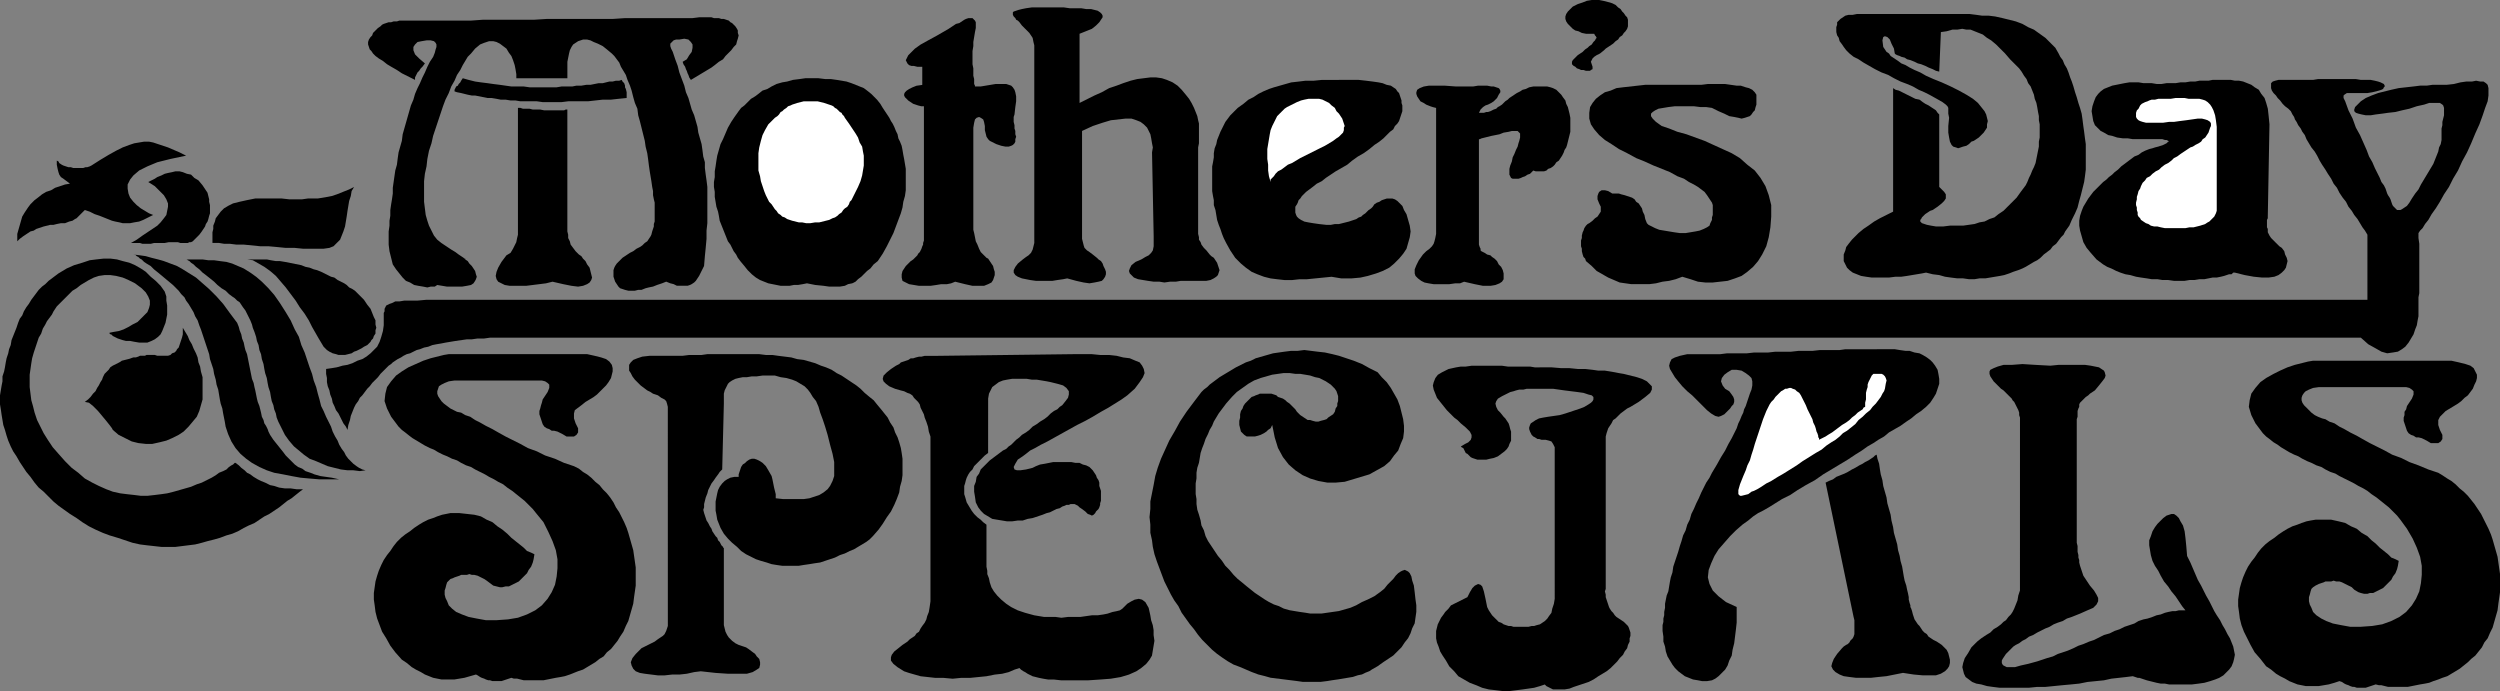 <?xml version="1.0" encoding="UTF-8" standalone="no"?>
<svg
   version="1.0"
   width="129.809mm"
   height="35.879mm"
   id="svg34"
   sodipodi:docname="Mother's Day Specials 1.wmf"
   xmlns:inkscape="http://www.inkscape.org/namespaces/inkscape"
   xmlns:sodipodi="http://sodipodi.sourceforge.net/DTD/sodipodi-0.dtd"
   xmlns="http://www.w3.org/2000/svg"
   xmlns:svg="http://www.w3.org/2000/svg">
  <rect width="100%" height="100%" fill="#808080" stroke="none"/>
  <sodipodi:namedview
     id="namedview34"
     pagecolor="#ffffff"
     bordercolor="#000000"
     borderopacity="0.25"
     inkscape:showpageshadow="2"
     inkscape:pageopacity="0.0"
     inkscape:pagecheckerboard="0"
     inkscape:deskcolor="#d1d1d1"
     inkscape:document-units="mm" />
  <defs
     id="defs1">
    <pattern
       id="WMFhbasepattern"
       patternUnits="userSpaceOnUse"
       width="6"
       height="6"
       x="0"
       y="0" />
  </defs>
  <path
     style="fill:#000000;fill-opacity:1;fill-rule:evenodd;stroke:none"
     d="m 83.386,12.445 -0.485,0.647 -0.323,0.323 -0.323,0.485 -0.323,0.323 -0.162,0.323 -0.162,0.323 -0.162,0.323 v 0.485 l -1.293,-0.647 -1.293,-0.647 -0.97,-0.647 -1.131,-0.647 -0.808,-0.485 -0.808,-0.647 -0.808,-0.485 -0.646,-0.485 -0.485,-0.485 -0.323,-0.485 -0.323,-0.323 -0.162,-0.485 -0.162,-0.485 V 8.243 l 0.162,-0.485 0.323,-0.485 0.323,-0.323 0.162,-0.485 0.323,-0.323 0.485,-0.485 0.162,-0.162 0.485,-0.323 0.323,-0.323 0.323,-0.162 0.485,-0.162 0.485,-0.162 h 0.485 l 0.485,-0.162 h 0.646 l 0.485,-0.162 h 0.646 0.808 0.485 0.808 0.97 1.293 1.454 1.616 1.778 2.101 2.101 l 2.262,-0.162 h 2.424 2.424 2.586 2.586 l 2.586,-0.162 h 2.586 2.586 2.747 2.424 2.586 l 2.424,-0.162 h 2.262 2.262 2.101 1.939 1.778 1.616 1.293 l 1.293,-0.162 h 0.808 0.646 0.485 0.485 l 0.485,0.162 h 0.485 0.485 l 0.485,0.162 h 0.485 l 0.485,0.162 0.485,0.162 0.323,0.323 0.323,0.162 0.323,0.323 0.323,0.323 0.323,0.485 0.162,0.323 v 0.485 l 0.162,0.485 -0.162,0.647 -0.162,0.485 -0.162,0.647 -0.485,0.485 -0.485,0.647 -0.485,0.485 -0.646,0.647 -0.485,0.647 -0.808,0.485 -0.808,0.647 -0.646,0.485 -0.808,0.485 -0.808,0.485 -0.808,0.485 -0.808,0.485 -0.808,0.485 -0.323,-0.485 -0.162,-0.485 -0.162,-0.323 -0.162,-0.485 -0.162,-0.323 -0.162,-0.485 -0.323,-0.485 -0.162,-0.485 0.808,-0.485 0.485,-0.808 0.485,-0.647 0.162,-0.808 V 8.728 l -0.323,-0.485 -0.485,-0.485 -0.808,-0.162 -0.97,0.162 h -0.646 l -0.485,0.162 -0.323,0.323 -0.323,0.323 v 0.485 l 0.162,0.485 0.323,0.647 0.485,1.455 0.485,1.293 0.323,1.293 0.485,1.293 0.485,1.293 0.323,1.293 0.485,1.131 0.323,1.131 0.323,1.131 0.485,1.131 0.323,1.131 0.323,1.131 0.162,1.131 0.323,1.131 0.323,1.131 0.162,1.131 0.162,1.293 0.323,1.131 v 1.131 l 0.162,1.293 0.162,1.131 0.162,1.293 v 1.293 1.455 1.455 1.293 1.616 l -0.162,1.455 v 1.616 l -0.162,1.778 -0.162,1.616 -0.162,1.94 -0.323,0.647 -0.323,0.647 -0.323,0.647 -0.323,0.485 -0.323,0.485 -0.323,0.323 -0.485,0.323 -0.323,0.162 -0.485,0.162 h -0.485 -0.485 -0.646 -0.485 l -0.646,-0.323 -0.646,-0.162 -0.808,-0.323 -0.808,0.323 -0.97,0.323 -0.808,0.323 -0.808,0.162 -0.646,0.162 -0.808,0.323 h -0.646 l -0.646,0.162 h -0.808 -0.485 l -0.646,-0.162 -0.485,-0.162 -0.485,-0.162 -0.323,-0.323 -0.323,-0.485 -0.323,-0.485 -0.162,-0.485 -0.162,-0.485 v -0.485 -0.485 -0.323 l 0.162,-0.485 0.162,-0.323 0.323,-0.485 0.323,-0.323 0.323,-0.323 0.485,-0.485 0.485,-0.323 0.485,-0.323 0.485,-0.323 0.646,-0.323 0.646,-0.485 0.646,-0.323 0.485,-0.323 0.485,-0.485 0.485,-0.323 0.323,-0.485 0.323,-0.485 0.162,-0.323 0.162,-0.647 0.162,-0.485 0.162,-0.485 v -0.485 l 0.162,-0.485 V 42.832 42.347 41.7 41.216 40.892 40.246 39.761 l -0.162,-0.647 -0.162,-0.808 v -0.808 l -0.162,-0.808 -0.162,-1.131 -0.162,-0.97 -0.162,-0.97 -0.162,-1.131 -0.162,-1.293 -0.162,-1.131 -0.323,-1.293 -0.162,-1.131 -0.323,-1.293 -0.323,-1.293 -0.323,-1.293 -0.323,-1.131 -0.162,-1.293 -0.485,-1.131 -0.323,-1.131 -0.323,-1.293 -0.323,-0.97 -0.485,-1.131 -0.323,-0.97 -0.485,-0.808 -0.485,-0.808 -0.323,-0.808 -0.485,-0.647 -0.485,-0.647 -0.485,-0.485 -0.97,-0.808 -0.808,-0.647 -0.97,-0.485 -0.808,-0.323 -0.646,-0.323 -0.646,-0.162 h -0.808 l -0.485,0.162 -0.485,0.162 -0.485,0.323 -0.485,0.323 -0.323,0.485 -0.323,0.647 -0.162,0.647 -0.162,0.808 -0.162,0.808 v 3.233 h -10.019 v -0.808 l -0.162,-0.97 -0.162,-0.808 -0.323,-0.97 -0.323,-0.808 L 99.869,10.344 99.384,9.536 98.737,9.051 98.091,8.566 97.445,8.243 96.798,8.081 h -0.808 l -0.97,0.323 -0.808,0.323 -0.97,0.808 -0.808,0.97 -0.646,0.647 -0.485,0.808 -0.485,0.808 -0.485,0.97 -0.646,0.97 -0.485,1.131 -0.646,1.131 -0.485,1.293 -0.646,1.293 -0.485,1.293 -0.485,1.455 -0.485,1.455 -0.485,1.455 -0.485,1.455 -0.323,1.455 -0.485,1.455 -0.323,1.616 -0.162,1.455 -0.323,1.455 -0.162,1.455 v 1.293 1.455 1.293 l 0.162,1.293 0.162,1.293 0.323,1.131 0.323,0.97 0.485,0.97 0.485,0.97 0.646,0.808 0.808,0.647 0.97,0.647 0.97,0.647 0.808,0.485 0.646,0.485 0.485,0.323 0.485,0.323 0.162,0.162 h 0.162 v 0.162 l 0.485,0.323 0.323,0.485 0.485,0.485 0.323,0.485 0.323,0.485 0.162,0.647 0.162,0.485 -0.162,0.485 -0.162,0.323 -0.323,0.485 -0.485,0.323 -0.808,0.162 -0.97,0.162 h -1.293 -1.616 l -1.939,-0.323 -0.485,0.323 h -0.808 l -0.646,0.162 -0.808,-0.162 -0.97,-0.162 -0.808,-0.162 -0.808,-0.485 -0.808,-0.323 -0.646,-0.647 -0.646,-0.808 -0.646,-0.808 -0.646,-0.97 -0.323,-1.293 -0.323,-1.293 -0.162,-1.293 v -1.616 -0.97 l 0.162,-1.131 v -0.97 l 0.162,-0.97 V 41.216 l 0.162,-1.131 0.162,-0.97 0.162,-1.131 v -1.131 l 0.162,-1.131 0.162,-1.131 0.162,-1.131 0.323,-1.131 0.162,-1.293 0.162,-1.131 0.323,-1.131 0.323,-1.131 0.162,-1.293 0.323,-1.131 0.323,-1.131 0.323,-1.131 0.323,-1.131 0.323,-1.131 0.485,-1.131 0.323,-1.131 0.485,-1.131 0.485,-0.97 0.485,-1.131 0.485,-0.97 0.485,-1.131 0.485,-0.97 0.646,-0.97 0.323,-0.808 0.162,-0.647 0.162,-0.485 V 8.728 l -0.162,-0.323 -0.323,-0.323 -0.646,-0.162 h -0.808 l -0.97,0.162 -0.808,0.162 -0.485,0.485 -0.323,0.485 v 0.647 l 0.323,0.808 0.808,0.808 z"
     id="path1" />
  <path
     style="fill:#000000;fill-opacity:1;fill-rule:evenodd;stroke:none"
     d="m 90.819,15.355 -0.323,0.485 -0.162,0.323 -0.323,0.323 -0.162,0.323 -0.323,0.162 -0.162,0.323 -0.162,0.323 v 0.323 l 0.485,0.162 0.808,0.162 0.646,0.162 0.646,0.162 0.808,0.162 h 0.646 l 0.808,0.162 0.808,0.162 0.808,0.162 h 0.808 l 0.97,0.162 0.808,0.162 h 0.97 l 0.97,0.162 h 0.97 l 0.97,0.162 h 1.131 0.97 1.131 l 1.131,0.162 h 1.131 1.293 1.293 l 1.293,-0.162 h 1.293 1.293 1.293 l 1.454,-0.162 1.454,-0.162 h 1.616 l 1.454,-0.162 1.616,-0.162 v -0.647 -0.485 l -0.162,-0.647 -0.162,-0.323 v -0.323 l -0.162,-0.485 -0.323,-0.323 -0.162,-0.323 -0.485,0.162 h -0.646 l -0.646,0.162 h -0.646 l -0.646,0.162 -0.646,0.162 h -0.808 l -0.808,0.162 -0.808,0.162 h -0.808 l -0.97,0.162 h -0.97 l -0.808,0.162 h -0.97 -1.131 l -0.97,0.162 h -0.97 -1.131 -0.97 -1.131 -1.131 l -1.131,-0.162 h -1.131 -1.293 l -1.131,-0.162 -1.131,-0.162 -1.293,-0.162 -1.131,-0.162 -1.293,-0.162 -1.131,-0.162 -1.293,-0.323 z"
     id="path2" />
  <path
     style="fill:#000000;fill-opacity:1;fill-rule:evenodd;stroke:none"
     d="m 101.646,21.173 h 0.485 l 0.485,0.162 h 0.646 0.646 l 0.646,0.162 h 0.646 0.808 l 0.808,0.162 h 0.646 0.808 0.646 0.646 0.646 0.485 l 0.323,-0.162 h 0.323 v 0 0.162 0.323 0.485 0.485 0.485 0.647 0.808 0.808 0.808 0.808 0.97 0.97 0.97 1.131 0.97 1.131 0.97 1.131 0.97 0.97 0.97 0.97 0.808 0.808 0.808 0.647 0.647 0.485 0.485 0.323 0.323 0.647 l 0.162,0.647 v 0.647 l 0.323,0.647 0.162,0.647 0.485,0.647 0.485,0.647 0.646,0.647 0.485,0.323 0.323,0.485 0.485,0.485 0.323,0.647 0.485,0.647 0.162,0.647 0.162,0.647 0.162,0.647 -0.162,0.485 -0.323,0.485 -0.485,0.323 -0.808,0.323 -0.97,0.162 -1.293,-0.162 -1.616,-0.323 -2.101,-0.485 -1.293,0.323 -1.293,0.162 -1.293,0.162 -1.293,0.162 h -1.131 -1.131 -0.97 l -0.97,-0.162 -0.646,-0.323 -0.646,-0.323 -0.323,-0.485 -0.162,-0.647 0.162,-0.808 0.323,-0.808 0.646,-1.131 0.97,-1.293 0.808,-0.485 0.485,-0.808 0.323,-0.647 0.323,-0.647 0.162,-0.808 0.162,-0.647 V 45.418 44.771 44.448 44.125 43.802 43.317 42.67 41.862 41.216 40.407 39.438 38.468 37.498 36.528 35.558 34.427 33.457 32.326 31.194 30.225 29.255 28.124 27.154 26.346 25.376 24.568 23.921 23.275 22.628 22.143 21.658 21.335 Z"
     id="path3" />
  <path
     style="fill:#000000;fill-opacity:1;fill-rule:evenodd;stroke:none"
     d="m 144.955,21.82 0.485,-0.647 0.646,-0.485 0.646,-0.647 0.646,-0.647 0.808,-0.485 0.646,-0.485 0.808,-0.647 0.97,-0.323 0.808,-0.485 0.97,-0.485 1.131,-0.323 0.97,-0.162 1.131,-0.323 1.293,-0.162 1.131,-0.162 h 1.293 1.293 l 1.293,0.162 h 1.131 l 1.131,0.162 0.97,0.162 0.97,0.162 0.97,0.323 0.808,0.323 0.808,0.323 0.808,0.323 0.646,0.485 0.808,0.647 0.485,0.485 0.646,0.647 0.646,0.808 0.485,0.808 0.323,0.485 0.323,0.485 0.323,0.485 0.323,0.485 0.323,0.647 0.323,0.485 0.323,0.647 0.323,0.808 0.323,0.647 0.162,0.808 0.323,0.647 0.323,0.808 0.162,0.808 0.162,0.97 0.162,0.808 0.162,0.97 0.162,0.97 v 0.97 0.97 1.131 1.131 l -0.162,1.131 -0.323,1.131 -0.162,1.131 -0.323,1.131 -0.485,1.293 -0.485,1.293 -0.485,1.293 -0.646,1.293 -0.646,1.293 -0.808,1.455 -0.97,1.455 -0.808,0.647 -0.646,0.808 -0.646,0.485 -0.646,0.647 -0.485,0.485 -0.646,0.485 -0.485,0.485 -0.646,0.323 -0.808,0.162 -0.646,0.323 -0.97,0.162 h -0.97 -1.131 l -1.131,-0.162 -1.616,-0.162 -1.616,-0.323 -0.808,0.162 -0.97,0.162 h -0.808 l -0.808,0.162 h -0.97 -0.808 l -0.808,-0.162 -0.808,-0.162 -0.808,-0.162 -0.808,-0.323 -0.808,-0.323 -0.808,-0.485 -0.808,-0.647 -0.808,-0.808 -0.646,-0.808 -0.808,-0.97 -0.485,-0.647 -0.323,-0.647 -0.485,-0.647 -0.323,-0.647 -0.323,-0.647 -0.485,-0.647 -0.323,-0.808 -0.323,-0.808 -0.323,-0.808 -0.323,-0.808 -0.323,-0.808 -0.162,-0.97 -0.162,-0.808 -0.323,-0.97 -0.162,-0.97 -0.162,-0.97 V 37.66 l -0.162,-0.97 v -0.97 l 0.162,-0.97 v -1.131 l 0.162,-0.97 0.162,-1.131 0.162,-0.97 0.323,-1.131 0.323,-1.131 0.485,-0.97 0.485,-1.131 0.485,-1.131 0.646,-1.131 0.646,-0.97 z"
     id="path4" />
  <path
     style="fill:#000000;fill-opacity:1;fill-rule:evenodd;stroke:none"
     d="m 186.163,5.657 0.485,-0.323 0.485,-0.323 0.485,-0.323 0.646,-0.162 0.485,-0.323 0.485,-0.323 0.323,-0.162 0.485,-0.162 h 0.323 0.485 l 0.162,0.162 0.323,0.323 0.162,0.323 V 4.849 5.495 l -0.162,0.808 -0.162,0.97 -0.162,0.97 v 0.808 l -0.162,0.97 v 0.97 0.808 0.808 l 0.162,0.808 v 0.808 0.647 l 0.162,0.647 v 0.485 0.485 l 0.162,0.323 v 0.162 0 h 1.131 l 0.97,-0.162 0.97,-0.162 0.97,-0.162 h 0.646 0.808 0.646 l 0.485,0.162 0.485,0.162 0.323,0.323 0.323,0.485 0.162,0.485 0.162,0.808 v 0.97 l -0.162,1.131 -0.162,1.455 -0.162,0.485 v 0.485 0.485 l 0.162,0.647 v 0.647 l 0.162,0.485 v 0.647 l 0.162,0.485 -0.162,0.485 v 0.485 l -0.162,0.323 -0.323,0.323 -0.323,0.162 -0.485,0.162 h -0.646 l -0.808,-0.162 -0.97,-0.323 -0.646,-0.323 -0.646,-0.323 -0.323,-0.323 -0.323,-0.485 -0.162,-0.647 -0.162,-0.647 v -0.808 l -0.162,-0.808 -0.162,-0.485 -0.485,-0.323 -0.323,-0.162 -0.485,0.162 -0.323,0.323 -0.162,0.647 -0.162,0.97 v 0.647 0.97 1.293 1.455 1.616 1.616 1.778 1.778 1.616 1.616 1.616 1.293 1.131 0.808 0.485 0.323 l 0.162,0.647 0.162,0.808 0.162,0.808 0.323,0.647 0.323,0.808 0.323,0.647 0.485,0.485 0.646,0.647 0.323,0.162 0.323,0.485 0.323,0.485 0.323,0.485 0.162,0.647 0.162,0.485 v 0.647 l -0.162,0.485 -0.162,0.485 -0.323,0.485 -0.646,0.323 -0.808,0.323 h -0.97 -1.293 l -1.454,-0.323 -1.939,-0.485 -0.808,0.323 -0.808,0.162 h -1.131 l -0.97,0.162 -1.131,0.162 h -1.131 -1.131 l -0.97,-0.162 -0.97,-0.162 -0.646,-0.323 -0.646,-0.323 -0.162,-0.647 v -0.647 l 0.162,-0.647 0.646,-0.97 0.97,-0.97 0.485,-0.323 0.323,-0.323 0.485,-0.485 0.162,-0.323 0.323,-0.323 0.162,-0.323 0.162,-0.323 0.162,-0.485 0.162,-0.323 v -0.323 l 0.162,-0.485 v -0.323 -0.323 -0.485 -0.323 -0.323 -24.568 h -0.485 l -0.646,-0.162 -0.485,-0.162 -0.485,-0.162 -0.485,-0.323 -0.485,-0.323 -0.323,-0.323 -0.323,-0.323 -0.162,-0.323 v -0.323 l 0.162,-0.323 0.323,-0.323 0.485,-0.323 0.646,-0.323 0.808,-0.323 1.131,-0.162 v -3.556 h -0.485 -0.485 l -0.646,-0.162 h -0.485 l -0.485,-0.162 -0.323,-0.323 -0.162,-0.323 -0.162,-0.323 0.162,-0.323 0.323,-0.647 0.485,-0.485 0.808,-0.808 1.131,-0.808 1.454,-0.808 1.778,-0.97 z"
     id="path5" />
  <path
     style="fill:#000000;fill-opacity:1;fill-rule:evenodd;stroke:none"
     d="m 207.494,1.455 h 1.293 l 1.131,0.162 h 1.293 0.97 l 0.97,0.162 h 0.97 l 0.646,0.162 0.646,0.162 0.485,0.323 0.323,0.323 0.162,0.323 v 0.323 l -0.323,0.485 -0.323,0.485 -0.646,0.647 -0.808,0.647 -2.424,0.97 v 0.808 0.808 0.97 1.131 0.97 1.293 0.97 1.131 1.131 0.97 0.97 0.808 0.647 0.647 0.162 0.162 l 1.616,-0.808 1.293,-0.647 1.454,-0.647 1.454,-0.808 1.454,-0.485 1.293,-0.485 1.454,-0.485 1.293,-0.323 1.293,-0.162 1.293,-0.162 h 1.131 l 1.131,0.162 0.97,0.323 1.131,0.485 0.97,0.647 0.808,0.808 0.808,0.97 0.646,0.808 0.485,0.808 0.485,0.97 0.323,0.808 0.323,0.808 0.162,0.808 0.162,0.647 v 0.808 0.808 0.808 0.808 0.647 l -0.162,0.808 v 0.808 0.808 14.87 0.485 l 0.162,0.647 v 0.485 l 0.323,0.485 0.162,0.485 0.485,0.647 0.485,0.485 0.646,0.808 0.323,0.323 0.485,0.323 0.323,0.485 0.323,0.485 0.162,0.485 0.162,0.485 0.162,0.485 -0.162,0.485 -0.162,0.485 -0.323,0.323 -0.485,0.323 -0.646,0.323 -0.808,0.162 h -1.131 -1.454 -1.616 -0.808 l -0.97,0.162 h -1.131 l -1.131,0.162 -0.97,-0.162 h -1.131 l -1.131,-0.162 -0.97,-0.162 -0.97,-0.162 -0.808,-0.323 -0.485,-0.485 -0.323,-0.323 -0.162,-0.485 0.162,-0.485 0.323,-0.647 0.808,-0.647 1.131,-0.485 0.808,-0.485 0.646,-0.323 0.485,-0.485 0.323,-0.485 0.162,-0.808 v -0.808 -1.131 l -0.323,-16.486 0.162,-0.97 -0.162,-0.808 -0.162,-0.97 -0.162,-0.808 -0.323,-0.647 -0.323,-0.647 -0.646,-0.647 -0.646,-0.485 -0.808,-0.323 -0.97,-0.323 h -1.131 l -1.454,0.162 -1.454,0.162 -1.616,0.485 -1.939,0.647 -2.101,0.97 v 20.365 0.808 l 0.162,0.647 0.162,0.647 0.162,0.485 0.485,0.485 0.485,0.323 0.646,0.485 0.808,0.647 0.323,0.323 0.485,0.323 0.323,0.485 0.162,0.485 0.323,0.647 0.162,0.485 v 0.485 l -0.162,0.485 -0.323,0.485 -0.323,0.323 -0.646,0.162 -0.808,0.162 -0.97,0.162 -1.131,-0.162 -1.454,-0.323 -1.778,-0.485 -0.808,0.162 -1.131,0.162 -0.97,0.162 h -1.131 -0.97 -1.131 l -1.131,-0.162 -0.808,-0.162 -0.808,-0.162 -0.808,-0.323 -0.485,-0.323 -0.323,-0.485 v -0.485 l 0.323,-0.647 0.485,-0.647 0.97,-0.808 0.646,-0.485 0.485,-0.323 0.485,-0.485 0.323,-0.647 0.162,-0.647 0.162,-0.647 V 46.873 46.064 8.89 l -0.162,-0.647 -0.162,-0.808 -0.323,-0.485 -0.323,-0.485 -0.485,-0.485 -0.485,-0.485 -0.485,-0.485 -0.485,-0.647 -0.323,-0.323 -0.323,-0.162 -0.162,-0.323 -0.323,-0.323 -0.162,-0.323 V 2.748 2.424 l 0.162,-0.162 0.485,-0.162 0.485,-0.162 0.646,-0.162 0.808,-0.162 1.131,-0.162 h 1.454 1.616 z"
     id="path6" />
  <path
     style="fill:#000000;fill-opacity:1;fill-rule:evenodd;stroke:none"
     d="m 263.246,15.678 h 1.778 1.616 l 1.454,0.162 1.293,0.162 1.131,0.162 0.808,0.162 0.808,0.323 0.808,0.162 0.485,0.323 0.485,0.323 0.323,0.485 0.323,0.323 0.162,0.485 0.162,0.485 0.162,0.485 v 0.485 l 0.162,0.485 v 0.647 0.485 l -0.162,0.485 -0.162,0.485 -0.162,0.485 -0.162,0.485 -0.323,0.485 -0.485,0.485 -0.323,0.647 -0.646,0.485 -0.646,0.647 -0.646,0.647 -0.808,0.647 -0.97,0.647 -0.97,0.808 -1.131,0.808 -1.131,0.647 -1.131,0.808 -0.97,0.808 -1.131,0.647 -1.131,0.647 -0.97,0.647 -0.97,0.647 -0.808,0.647 -0.97,0.485 -0.808,0.647 -0.646,0.485 -0.646,0.485 -0.485,0.485 -0.323,0.323 -0.323,0.485 -0.323,0.323 -0.162,0.485 -0.162,0.323 -0.323,0.485 v 0.323 0.485 0.323 l 0.162,0.485 0.162,0.323 0.323,0.323 0.485,0.323 0.646,0.323 0.808,0.162 0.97,0.162 1.131,0.162 1.454,0.162 h 0.808 l 0.808,-0.162 h 0.808 l 0.646,-0.162 0.646,-0.162 0.646,-0.162 0.485,-0.162 0.485,-0.162 0.485,-0.162 0.485,-0.323 0.485,-0.162 0.323,-0.323 0.485,-0.323 0.323,-0.323 0.323,-0.323 0.485,-0.323 0.323,-0.323 0.323,-0.485 0.485,-0.323 0.485,-0.162 0.485,-0.323 0.485,-0.162 0.485,-0.162 h 0.485 0.646 l 0.485,0.162 0.485,0.323 0.485,0.485 0.485,0.485 0.323,0.808 0.485,0.808 0.323,1.131 0.323,1.131 0.162,1.131 -0.162,1.131 -0.323,1.131 -0.323,1.131 -0.646,0.97 -0.808,0.97 -0.97,0.97 -0.97,0.808 -1.293,0.647 -1.293,0.485 -1.616,0.485 -1.454,0.323 -1.778,0.162 h -1.939 l -1.939,-0.323 -1.616,0.162 -1.616,0.162 -1.616,0.162 h -1.454 l -1.454,0.162 h -1.454 l -1.454,-0.162 -1.293,-0.162 -1.293,-0.323 -1.293,-0.485 -1.131,-0.485 -1.131,-0.808 -0.97,-0.808 -1.131,-1.131 -0.97,-1.455 -0.808,-1.455 -0.485,-0.97 -0.323,-0.808 -0.323,-0.97 -0.323,-0.808 -0.323,-0.97 -0.162,-0.97 -0.162,-0.97 -0.323,-0.97 v -0.97 l -0.162,-0.808 -0.162,-0.97 v -0.97 -0.97 -0.97 -0.97 -0.97 l 0.162,-0.808 0.162,-0.97 v -0.808 l 0.162,-0.97 0.323,-0.808 0.162,-0.808 0.323,-0.808 0.323,-0.808 0.323,-0.647 0.323,-0.647 0.323,-0.647 0.485,-0.647 0.485,-0.647 0.485,-0.485 0.485,-0.485 0.485,-0.485 1.131,-0.808 0.97,-0.808 0.97,-0.485 0.97,-0.647 0.97,-0.485 1.131,-0.485 0.97,-0.323 1.131,-0.323 1.131,-0.323 1.131,-0.323 1.454,-0.162 1.293,-0.162 h 1.616 l 1.616,-0.162 h 1.778 z"
     id="path7" />
  <path
     style="fill:#000000;fill-opacity:1;fill-rule:evenodd;stroke:none"
     d="m 285.708,16.971 h 1.131 1.131 1.131 l 0.97,-0.162 h 0.97 0.808 l 0.808,0.162 h 0.485 l 0.485,0.162 0.485,0.162 0.162,0.162 0.162,0.323 v 0.323 l -0.323,0.485 -0.323,0.647 -0.646,0.647 -0.485,0.323 -0.646,0.323 -0.485,0.162 -0.485,0.323 -0.323,0.323 -0.162,0.162 -0.162,0.323 -0.162,0.323 h 0.485 0.485 l 0.485,-0.162 h 0.323 l 0.485,-0.162 0.323,-0.162 0.323,-0.162 0.485,-0.162 0.323,-0.323 0.323,-0.162 0.485,-0.323 0.323,-0.323 0.323,-0.323 0.485,-0.323 0.323,-0.323 0.485,-0.323 0.485,-0.323 0.485,-0.323 0.646,-0.323 0.485,-0.323 0.646,-0.162 0.646,-0.323 0.808,-0.162 h 0.646 0.646 0.808 0.646 l 0.646,0.162 0.485,0.162 0.646,0.323 0.485,0.485 0.485,0.485 0.323,0.485 0.485,0.647 0.162,0.647 0.323,0.647 0.162,0.647 0.162,0.647 0.162,0.808 v 0.647 0.647 0.808 0.647 l -0.162,0.647 -0.162,0.647 -0.162,0.647 -0.162,0.647 -0.162,0.485 -0.323,0.485 -0.162,0.485 -0.323,0.647 -0.323,0.485 -0.323,0.485 -0.485,0.323 -0.323,0.485 -0.323,0.323 -0.485,0.323 -0.485,0.162 -0.323,0.323 -0.485,0.162 h -0.485 -0.646 -0.485 l -0.485,-0.162 -0.323,0.323 -0.323,0.323 -0.485,0.162 -0.485,0.323 -0.485,0.162 -0.323,0.162 -0.485,0.162 h -0.485 -0.323 -0.323 l -0.323,-0.162 -0.162,-0.323 -0.162,-0.323 v -0.485 -0.647 l 0.162,-0.647 0.323,-0.808 0.162,-0.808 0.323,-0.647 0.323,-0.808 0.323,-0.647 0.162,-0.647 0.162,-0.485 0.162,-0.647 v -0.323 -0.485 l -0.162,-0.162 -0.323,-0.323 h -0.485 -0.646 l -0.646,0.162 -0.97,0.162 -0.808,0.323 -0.808,0.162 -0.808,0.162 -0.646,0.162 -0.646,0.162 -0.646,0.162 -0.323,0.162 h -0.162 v 20.689 l 0.162,0.485 0.162,0.323 v 0.323 l 0.162,0.162 0.323,0.162 0.323,0.162 0.485,0.323 0.646,0.162 0.323,0.323 0.485,0.323 0.485,0.485 0.323,0.647 0.485,0.485 0.323,0.647 0.162,0.647 v 0.647 0.485 l -0.323,0.485 -0.485,0.323 -0.808,0.323 -0.97,0.162 h -1.454 l -1.616,-0.323 -2.101,-0.485 -0.808,0.323 h -0.97 l -1.131,0.162 h -0.97 -1.131 -0.97 l -0.97,-0.162 -0.808,-0.162 -0.646,-0.323 -0.646,-0.485 -0.485,-0.485 -0.162,-0.485 v -0.808 l 0.323,-0.808 0.485,-0.97 0.808,-1.131 0.646,-0.647 0.646,-0.485 0.485,-0.485 0.323,-0.485 0.162,-0.485 0.162,-0.647 0.162,-0.808 v -0.808 -23.921 l -0.646,-0.162 -0.485,-0.162 -0.808,-0.323 -0.485,-0.323 -0.646,-0.323 -0.323,-0.485 -0.323,-0.485 -0.162,-0.485 v -0.323 l 0.162,-0.485 0.485,-0.323 0.808,-0.323 0.97,-0.162 h 1.454 1.778 z"
     id="path8" />
  <path
     style="fill:#000000;fill-opacity:1;fill-rule:evenodd;stroke:none"
     d="m 312.857,6.627 h -0.808 -0.808 l -0.808,-0.162 -0.646,-0.323 -0.646,-0.162 -0.485,-0.323 -0.485,-0.485 -0.485,-0.485 -0.323,-0.485 -0.162,-0.485 V 3.233 l 0.162,-0.485 0.323,-0.485 0.485,-0.485 0.485,-0.485 0.97,-0.485 0.97,-0.323 0.808,-0.323 L 312.372,0 h 0.646 0.808 l 0.808,0.162 0.646,0.162 0.646,0.162 0.485,0.162 0.646,0.323 0.485,0.485 0.485,0.323 0.323,0.485 0.323,0.323 0.323,0.485 0.323,0.323 0.162,0.485 v 0.485 0.323 0.485 l -0.162,0.485 -0.323,0.485 -0.323,0.323 -0.323,0.485 -0.485,0.323 -0.323,0.485 -0.485,0.323 -0.485,0.485 -0.485,0.323 -0.485,0.323 -0.485,0.323 -0.323,0.323 -0.808,0.647 -0.646,0.323 -0.485,0.323 -0.323,0.323 -0.162,0.323 -0.162,0.323 0.162,0.485 0.162,0.485 v 0.323 0.162 l -0.323,0.162 -0.162,0.162 h -0.485 -0.323 l -0.485,-0.162 h -0.485 l -0.323,-0.162 -0.485,-0.162 -0.323,-0.323 -0.323,-0.162 -0.323,-0.323 v -0.162 -0.323 l 0.162,-0.323 0.323,-0.323 0.323,-0.323 0.323,-0.323 0.485,-0.323 0.485,-0.323 0.485,-0.485 0.485,-0.323 0.323,-0.323 0.485,-0.323 0.323,-0.485 0.323,-0.323 0.162,-0.323 0.162,-0.162 -0.162,-0.323 -0.162,-0.162 z"
     id="path9" />
  <path
     style="fill:#000000;fill-opacity:1;fill-rule:evenodd;stroke:none"
     d="m 330.472,16.648 h 1.131 1.131 1.131 l 1.293,-0.162 h 1.131 1.131 1.131 l 1.131,0.162 1.131,0.162 h 0.808 l 0.97,0.323 0.646,0.162 0.646,0.323 0.485,0.485 0.323,0.485 v 0.647 0.647 0.647 l -0.162,0.485 -0.162,0.647 -0.323,0.323 -0.323,0.485 -0.323,0.323 -0.485,0.162 -0.485,0.162 -0.646,0.162 -0.646,-0.162 -0.808,-0.162 -0.97,-0.162 -0.97,-0.485 -1.131,-0.485 -1.293,-0.647 -1.131,-0.162 h -1.131 l -1.293,-0.162 h -1.293 -1.293 -1.131 l -1.293,0.162 -0.97,0.162 -0.97,0.162 -0.646,0.323 -0.485,0.323 -0.323,0.323 v 0.485 l 0.323,0.485 0.646,0.647 1.131,0.808 1.454,0.485 1.616,0.647 1.778,0.485 1.778,0.647 1.778,0.647 1.778,0.808 1.778,0.808 1.778,0.808 1.616,0.97 1.454,1.293 1.454,1.131 1.131,1.455 0.97,1.616 0.646,1.778 0.485,1.94 v 2.263 l -0.162,2.101 -0.323,1.94 -0.485,1.778 -0.808,1.616 -0.808,1.293 -0.97,1.131 -1.131,0.97 -1.131,0.808 -1.293,0.485 -1.454,0.485 -1.454,0.162 -1.454,0.162 h -1.454 l -1.454,-0.162 -1.454,-0.485 -1.616,-0.485 -1.293,0.485 -1.293,0.323 -1.293,0.162 -1.293,0.323 -1.293,0.162 h -1.293 -1.131 -1.131 l -1.131,-0.162 -1.131,-0.162 -1.131,-0.485 -1.131,-0.485 -1.131,-0.647 -1.131,-0.647 -0.97,-0.97 -1.131,-0.97 -0.162,-0.485 -0.323,-0.323 -0.162,-0.485 -0.162,-0.647 v -0.485 l -0.162,-0.485 V 47.842 47.196 l 0.162,-0.485 v -0.485 l 0.162,-0.647 0.162,-0.323 0.162,-0.485 0.323,-0.485 0.323,-0.323 0.323,-0.162 0.646,-0.485 0.485,-0.485 0.485,-0.323 0.323,-0.485 0.323,-0.485 V 41.054 40.569 l -0.323,-0.647 -0.323,-0.808 v -0.647 l 0.162,-0.485 0.162,-0.323 0.485,-0.323 h 0.646 l 0.646,0.162 0.808,0.485 h 0.646 0.646 l 0.485,0.162 0.646,0.162 0.485,0.162 0.485,0.162 0.485,0.162 0.485,0.323 0.323,0.485 0.485,0.323 0.323,0.485 0.323,0.485 0.162,0.647 0.323,0.647 0.162,0.808 0.323,0.808 0.323,0.323 0.646,0.323 0.646,0.323 0.808,0.323 0.97,0.162 0.97,0.162 0.97,0.162 1.131,0.162 h 1.131 l 0.97,-0.162 0.97,-0.162 0.808,-0.162 0.808,-0.323 0.646,-0.323 0.485,-0.323 0.162,-0.485 0.323,-0.647 v -0.485 l 0.162,-0.485 V 41.7 41.216 40.731 40.246 l -0.162,-0.485 -0.323,-0.485 -0.323,-0.485 -0.323,-0.485 -0.485,-0.647 -0.646,-0.485 -0.646,-0.485 -0.808,-0.485 -0.97,-0.485 -0.97,-0.647 -1.293,-0.485 -1.454,-0.808 -1.616,-0.647 -1.616,-0.647 -1.778,-0.808 -1.616,-0.647 -1.778,-0.97 -1.616,-0.808 -1.454,-0.97 -1.293,-0.808 -1.131,-0.97 -0.97,-1.131 -0.646,-0.97 -0.323,-1.131 v -1.131 l 0.162,-1.131 0.485,-0.808 0.646,-0.808 0.808,-0.647 0.97,-0.647 1.131,-0.323 1.131,-0.485 1.293,-0.162 1.454,-0.162 1.454,-0.162 1.454,-0.162 h 1.454 1.616 1.454 1.616 z"
     id="path10" />
  <path
     style="fill:#000000;fill-opacity:1;fill-rule:evenodd;stroke:none"
     d="m 371.518,17.294 0.485,0.323 0.646,0.162 0.646,0.323 0.646,0.323 0.646,0.323 0.646,0.323 0.646,0.323 0.808,0.162 0.646,0.485 0.485,0.323 0.646,0.323 0.485,0.323 0.485,0.323 0.485,0.323 0.323,0.485 0.323,0.323 v 14.223 l 0.485,0.485 0.485,0.485 0.323,0.485 v 0.485 0.323 l -0.323,0.485 -0.485,0.485 -0.808,0.647 -0.485,0.323 -0.485,0.323 -0.485,0.162 -0.485,0.323 -0.485,0.323 -0.323,0.323 -0.323,0.323 -0.162,0.323 -0.162,0.162 v 0.323 l 0.162,0.162 0.162,0.162 0.485,0.162 0.485,0.162 0.808,0.162 0.97,0.162 h 1.454 l 1.293,-0.162 h 1.293 1.293 l 1.131,-0.162 1.131,-0.162 0.97,-0.323 0.97,-0.162 0.97,-0.485 0.97,-0.323 0.808,-0.647 0.97,-0.647 0.808,-0.808 0.808,-0.808 0.97,-0.97 0.808,-1.131 0.485,-0.647 0.485,-0.647 0.323,-0.647 0.323,-0.808 0.323,-0.647 0.323,-0.808 0.323,-0.647 0.323,-0.808 0.162,-0.808 0.162,-0.808 0.162,-0.808 0.162,-0.808 v -0.97 l 0.162,-0.808 v -0.808 -0.808 -0.97 l -0.162,-0.808 v -0.808 l -0.162,-0.808 -0.162,-0.97 -0.162,-0.808 -0.323,-0.808 -0.162,-0.808 -0.323,-0.808 -0.323,-0.808 -0.485,-0.647 -0.323,-0.808 -0.485,-0.647 -0.485,-0.808 -0.485,-0.647 -0.646,-0.647 -1.131,-1.131 -0.97,-1.131 -0.97,-0.97 -0.808,-0.808 -0.97,-0.808 -0.808,-0.485 -0.808,-0.647 -0.808,-0.323 -0.808,-0.323 -0.808,-0.323 h -0.808 l -0.808,-0.162 -0.97,0.162 h -0.97 l -1.131,0.323 -1.131,0.162 -0.323,7.758 -0.646,-0.162 -0.646,-0.323 -0.808,-0.323 -0.646,-0.323 -0.808,-0.323 -0.646,-0.162 -0.646,-0.323 -0.808,-0.323 -0.646,-0.162 -0.485,-0.323 -0.646,-0.162 -0.323,-0.162 -0.485,-0.162 -0.323,-0.162 -0.162,-0.162 v 0 l -0.162,-0.97 -0.485,-0.97 -0.323,-0.808 -0.485,-0.485 -0.485,-0.162 -0.323,0.162 -0.162,0.647 0.162,1.293 0.323,0.485 0.323,0.485 0.485,0.323 0.323,0.485 0.485,0.323 0.485,0.323 0.485,0.323 0.646,0.485 0.808,0.323 0.808,0.485 0.97,0.485 1.131,0.485 1.131,0.647 1.454,0.647 1.616,0.647 1.778,0.808 1.616,0.808 1.454,0.808 1.293,0.808 0.97,0.808 0.646,0.808 0.646,0.808 0.323,0.647 0.162,0.647 0.162,0.647 -0.162,0.647 v 0.647 l -0.323,0.485 -0.323,0.485 -0.323,0.323 -0.323,0.323 -0.323,0.323 -0.485,0.323 -0.485,0.323 -0.485,0.162 -0.485,0.485 -0.485,0.323 -0.646,0.162 -0.485,0.162 -0.485,0.162 -0.485,-0.162 -0.485,-0.162 -0.323,-0.323 -0.323,-0.647 -0.162,-0.808 -0.162,-0.97 v -1.293 l 0.162,-1.616 -0.162,-0.808 v -0.647 -0.485 l -0.162,-0.323 -0.323,-0.323 -0.646,-0.485 -1.131,-0.647 -1.454,-0.808 -0.97,-0.485 -1.131,-0.485 -1.131,-0.647 -1.131,-0.485 -1.293,-0.485 -1.293,-0.647 -1.131,-0.647 -1.293,-0.485 -1.293,-0.647 -1.131,-0.647 -1.131,-0.647 -0.97,-0.647 -0.97,-0.485 -0.808,-0.647 -0.646,-0.647 -0.485,-0.647 -0.323,-0.485 -0.485,-0.647 -0.162,-0.647 -0.323,-0.485 -0.162,-0.647 V 5.819 5.334 l 0.162,-0.485 V 4.364 l 0.323,-0.323 0.323,-0.323 0.485,-0.323 0.485,-0.323 0.646,-0.162 h 0.808 l 0.808,-0.162 h 0.97 1.131 1.131 1.293 1.293 1.293 1.454 1.454 1.454 1.454 1.454 1.454 1.293 1.293 1.293 1.293 1.131 l 1.293,0.162 1.131,0.162 h 1.293 l 1.293,0.162 1.454,0.323 1.293,0.323 1.293,0.323 1.293,0.485 1.131,0.647 1.131,0.485 1.131,0.808 1.131,0.808 0.97,0.97 0.97,0.97 0.646,1.131 0.323,0.647 0.485,0.647 0.323,0.808 0.485,0.808 0.323,0.808 0.323,0.97 0.323,0.808 0.323,0.97 0.323,1.131 0.323,0.97 0.323,1.131 0.323,0.97 0.323,1.131 0.162,1.131 0.162,1.293 0.162,1.131 0.162,1.293 0.162,1.131 v 1.293 1.293 1.131 1.293 l -0.162,1.293 -0.162,1.131 -0.323,1.293 -0.323,1.293 -0.323,1.131 -0.323,1.293 -0.485,1.131 -0.646,1.293 -0.485,1.131 -0.808,1.131 -0.323,0.647 -0.485,0.485 -0.485,0.647 -0.485,0.647 -0.646,0.485 -0.485,0.647 -0.646,0.485 -0.646,0.485 -0.646,0.647 -0.646,0.485 -0.646,0.323 -0.808,0.485 -0.808,0.485 -0.646,0.323 -0.808,0.323 -0.97,0.323 -0.808,0.323 -0.97,0.323 -0.808,0.162 -0.97,0.162 -0.97,0.162 -0.97,0.162 h -1.131 l -0.97,0.162 h -1.131 l -1.131,-0.162 h -1.131 l -1.293,-0.162 -1.131,-0.162 -1.131,-0.323 -1.293,-0.162 -1.293,-0.323 -0.808,0.162 -0.97,0.162 -0.97,0.162 -0.97,0.162 -1.131,0.162 h -1.131 l -1.293,0.162 h -1.131 -1.131 -1.131 l -1.131,-0.162 -0.97,-0.162 -0.808,-0.323 -0.808,-0.323 -0.646,-0.485 -0.485,-0.485 -0.323,-0.647 -0.323,-0.647 v -0.647 -0.647 l 0.323,-0.808 0.162,-0.647 0.485,-0.647 0.646,-0.808 0.646,-0.647 0.646,-0.647 0.97,-0.808 0.97,-0.647 1.131,-0.808 1.131,-0.647 1.293,-0.647 1.293,-0.647 z"
     id="path11" />
  <path
     style="fill:#000000;fill-opacity:1;fill-rule:evenodd;stroke:none"
     d="m 480.113,16.648 1.454,-0.162 1.293,-0.323 1.131,-0.162 h 1.131 l 0.808,-0.162 0.808,0.162 h 0.646 l 0.485,0.323 0.323,0.323 0.162,0.647 v 0.647 0.808 l -0.162,1.131 -0.485,1.293 -0.485,1.455 -0.646,1.778 -0.808,1.778 -0.808,1.94 -0.808,1.778 -0.97,1.778 -0.808,1.778 -0.97,1.616 -0.808,1.616 -0.97,1.455 -0.808,1.455 -0.808,1.293 -0.808,1.131 -0.646,1.131 -0.646,0.808 -0.485,0.808 -0.485,0.485 -0.323,0.485 v 0.97 l 0.162,1.131 v 0.97 1.131 1.131 1.131 1.131 1.131 0.97 1.131 0.97 l -0.162,0.808 v 0.97 0.808 0.647 0.647 0.647 l -0.162,0.808 -0.162,0.97 -0.323,0.808 -0.323,0.97 -0.485,0.808 -0.485,0.808 -0.646,0.808 -0.646,0.485 -0.808,0.485 -0.97,0.162 -1.131,0.162 -1.131,-0.323 -1.131,-0.647 -1.454,-0.808 -1.454,-1.293 H 98.737 97.445 96.152 l -1.131,0.162 h -1.293 l -1.131,0.162 h -0.97 l -1.131,0.162 -1.131,0.162 -0.97,0.162 -0.97,0.162 -0.808,0.162 -0.97,0.162 -0.808,0.162 -0.808,0.323 -0.808,0.162 -0.808,0.323 -0.646,0.162 -0.646,0.323 -0.646,0.323 -0.646,0.162 -0.646,0.323 -0.485,0.323 -0.646,0.323 -0.485,0.323 -0.485,0.323 -0.323,0.323 -0.485,0.323 -0.323,0.323 -0.323,0.323 -0.323,0.323 -0.323,0.323 -0.323,0.323 -0.485,0.647 -0.646,0.647 -0.485,0.485 -0.485,0.647 -0.485,0.485 -0.485,0.647 -0.485,0.647 -0.485,0.485 -0.323,0.647 -0.485,0.647 -0.323,0.647 -0.323,0.808 -0.323,0.808 -0.162,0.808 -0.323,0.97 -0.162,0.97 -0.323,-0.647 -0.485,-0.647 -0.323,-0.647 -0.323,-0.647 -0.323,-0.647 -0.485,-0.647 -0.323,-0.808 -0.323,-0.647 -0.162,-0.808 -0.323,-0.808 -0.162,-0.808 -0.323,-0.808 -0.162,-0.808 v -0.808 l -0.162,-0.808 v -0.97 l 1.131,-0.162 0.97,-0.162 1.131,-0.323 0.97,-0.162 0.97,-0.323 0.97,-0.485 0.97,-0.323 0.808,-0.485 0.808,-0.647 0.646,-0.647 0.646,-0.647 0.485,-0.97 0.323,-0.97 0.323,-1.131 0.162,-1.131 v -1.455 -0.485 -0.485 l 0.162,-0.323 v -0.485 l 0.162,-0.323 0.162,-0.323 0.323,-0.162 0.323,-0.162 0.485,-0.162 0.646,-0.323 h 0.808 l 0.97,-0.162 h 1.293 1.293 l 1.778,-0.162 H 85.648 464.599 V 46.064 l -0.485,-0.808 -0.485,-0.647 -0.485,-0.808 -0.485,-0.808 -0.646,-0.808 -0.485,-0.808 -0.646,-0.808 -0.485,-0.97 -0.646,-0.808 -0.646,-0.97 -0.485,-0.97 -0.646,-0.808 -0.485,-0.97 -0.646,-0.97 -0.485,-0.808 -0.646,-0.97 -0.485,-0.808 -0.485,-0.97 -0.485,-0.808 -0.646,-0.808 -0.485,-0.808 -0.485,-0.808 -0.323,-0.808 -0.485,-0.647 -0.323,-0.647 -0.485,-0.647 -0.323,-0.647 -0.323,-0.485 -0.162,-0.485 -0.323,-0.485 -0.162,-0.323 -0.162,-0.323 -0.485,-0.485 -0.646,-0.485 -0.485,-0.485 -0.485,-0.647 -0.485,-0.485 -0.323,-0.485 -0.485,-0.485 -0.323,-0.485 -0.162,-0.485 V 16.971 16.648 16.325 l 0.323,-0.323 0.485,-0.162 0.646,-0.162 h 0.808 0.808 0.97 0.97 1.131 0.97 1.131 l 0.97,-0.162 h 1.131 0.97 1.131 1.131 0.97 1.131 0.97 l 0.97,0.162 h 0.97 0.97 l 0.808,0.162 0.646,0.162 0.485,0.162 0.323,0.162 0.323,0.162 0.162,0.323 V 16.971 l -0.162,0.162 -0.162,0.323 -0.323,0.162 -0.485,0.162 -0.646,0.162 -0.646,0.162 -0.97,0.162 h -0.97 -0.808 -0.808 -0.808 -0.646 l -0.485,0.323 -0.162,0.162 v 0.485 l 0.323,0.647 0.646,1.778 0.808,1.616 0.646,1.778 0.808,1.455 0.646,1.455 0.646,1.455 0.485,1.293 0.646,1.131 0.485,1.131 0.485,0.97 0.485,0.97 0.323,0.808 0.485,0.647 0.323,0.647 0.162,0.485 0.162,0.485 0.162,0.323 0.323,0.485 0.162,0.323 0.162,0.485 0.162,0.485 0.162,0.323 0.323,0.323 0.162,0.162 0.323,0.323 h 0.323 0.323 l 0.323,-0.162 0.485,-0.323 0.485,-0.323 0.485,-0.647 0.485,-0.808 0.646,-0.97 0.646,-0.808 0.485,-0.97 0.485,-0.808 0.485,-0.808 0.485,-0.808 0.485,-0.808 0.485,-0.808 0.323,-0.808 0.323,-0.808 0.323,-0.808 0.162,-0.808 0.323,-0.647 0.162,-0.808 v -0.647 -0.808 -0.808 l 0.162,-0.647 V 23.921 l 0.162,-0.647 0.162,-0.647 v -0.485 -0.485 -0.485 l -0.162,-0.485 -0.162,-0.162 -0.485,-0.323 h -0.485 -0.646 -0.97 l -0.97,0.323 -1.454,0.323 -1.454,0.485 -1.454,0.323 -1.293,0.323 -1.454,0.162 -1.131,0.162 -1.293,0.162 -0.97,0.162 h -0.97 l -0.808,-0.162 -0.646,-0.162 -0.485,-0.162 -0.323,-0.323 v -0.323 l 0.162,-0.485 0.485,-0.485 0.646,-0.647 0.97,-0.647 1.131,-0.485 1.293,-0.485 1.293,-0.323 1.293,-0.323 1.454,-0.323 1.454,-0.162 1.454,-0.162 1.293,-0.162 h 1.293 l 1.131,-0.162 h 0.97 0.808 0.485 z"
     id="path12" />
  <path
     style="fill:#000000;fill-opacity:1;fill-rule:evenodd;stroke:none"
     d="m 445.046,42.509 v 0.323 l -0.162,0.323 v 0.323 0.323 0.323 0.485 l 0.162,0.323 v 0.323 0.323 l 0.162,0.323 0.162,0.323 0.323,0.485 0.323,0.323 0.323,0.323 0.485,0.485 0.485,0.485 0.485,0.323 0.485,0.647 0.162,0.647 0.323,0.647 0.162,0.647 -0.162,0.647 -0.162,0.647 -0.323,0.485 -0.485,0.485 -0.646,0.485 -0.808,0.323 -1.131,0.162 h -1.293 l -1.616,-0.162 -1.778,-0.323 -1.939,-0.485 h -0.323 l -0.323,0.323 h -0.485 l -0.485,0.162 -0.485,0.162 -0.646,0.162 -0.808,0.162 h -0.808 l -0.808,0.162 -0.808,0.162 h -0.97 l -0.97,0.162 h -0.97 l -0.97,0.162 h -1.131 -0.97 l -1.131,-0.162 h -1.131 l -0.97,-0.162 h -1.131 l -0.97,-0.162 -1.131,-0.162 -0.97,-0.162 -1.131,-0.323 -0.97,-0.162 -0.97,-0.323 -0.808,-0.323 -0.97,-0.485 -0.808,-0.323 -0.808,-0.485 -0.646,-0.485 -0.646,-0.485 -1.131,-1.293 -0.808,-0.97 -0.646,-1.131 -0.323,-1.131 -0.323,-1.131 -0.162,-0.97 v -0.97 l 0.162,-0.97 0.323,-0.97 0.323,-0.808 0.485,-0.808 0.485,-0.808 0.485,-0.647 0.485,-0.647 0.485,-0.485 0.485,-0.485 0.485,-0.485 0.485,-0.485 0.646,-0.485 0.485,-0.485 0.646,-0.485 0.485,-0.485 0.646,-0.485 0.646,-0.647 0.646,-0.485 0.646,-0.485 0.646,-0.485 0.646,-0.485 0.808,-0.323 0.646,-0.485 0.646,-0.323 0.808,-0.323 0.646,-0.162 0.485,-0.162 0.646,-0.162 0.485,-0.162 0.485,-0.162 0.323,-0.162 0.323,-0.162 0.162,-0.162 0.162,-0.162 h 0.162 l -0.162,-0.162 -0.323,-0.162 h -0.323 l -0.485,-0.162 h -0.808 -0.808 -0.97 -0.97 -1.131 -1.131 l -0.97,-0.162 h -0.97 l -1.131,-0.162 -0.97,-0.323 -0.808,-0.162 -0.808,-0.485 -0.646,-0.323 -0.646,-0.647 -0.485,-0.485 -0.323,-0.808 -0.162,-0.97 -0.162,-0.97 0.162,-0.97 0.323,-0.97 0.323,-0.808 0.485,-0.647 0.485,-0.485 0.646,-0.485 0.808,-0.323 0.808,-0.323 0.808,-0.162 0.808,-0.162 0.808,-0.162 0.97,-0.162 h 0.97 0.808 l 0.97,0.162 h 0.808 0.808 l 0.97,0.162 h 0.97 l 0.97,-0.162 h 0.808 0.97 l 0.97,-0.162 h 0.97 l 0.97,-0.162 h 0.97 l 0.808,-0.162 h 0.97 0.808 l 0.808,-0.162 h 0.808 0.646 0.646 0.808 0.646 l 0.808,0.162 h 0.808 l 0.808,0.162 0.808,0.323 0.808,0.323 0.646,0.485 0.808,0.485 0.485,0.808 0.646,0.808 0.323,0.97 0.323,1.131 0.162,1.455 0.162,1.616 z"
     id="path13" />
  <path
     style="fill:#000000;fill-opacity:1;fill-rule:evenodd;stroke:none"
     d="m 30.058,42.185 -0.808,-0.323 -0.808,-0.485 -0.808,-0.485 -0.808,-0.647 -0.646,-0.647 -0.646,-0.808 -0.323,-0.808 -0.162,-0.97 v -0.808 l 0.485,-0.97 0.646,-0.808 1.131,-0.97 1.616,-0.808 1.939,-0.808 2.586,-0.647 3.07,-0.647 -1.293,-0.647 -1.131,-0.485 -1.131,-0.485 -0.97,-0.323 -0.97,-0.323 -0.97,-0.323 -0.808,-0.162 h -0.97 l -0.97,0.162 -0.97,0.162 -0.97,0.323 -1.293,0.485 -1.293,0.647 -1.454,0.808 -1.616,0.97 -1.778,1.131 -0.323,0.162 -0.485,0.162 h -0.323 l -0.485,0.162 h -0.485 -0.485 -0.485 -0.485 l -0.485,-0.162 h -0.485 l -0.485,-0.162 -0.485,-0.162 -0.323,-0.162 -0.485,-0.323 -0.162,-0.323 -0.323,-0.162 v 0.808 l 0.162,0.808 0.162,0.647 0.162,0.485 0.323,0.485 0.485,0.323 0.646,0.485 0.646,0.485 -0.97,0.162 -0.97,0.323 -0.97,0.323 -0.808,0.485 -0.97,0.323 -0.808,0.485 -0.808,0.647 -0.646,0.485 -0.808,0.808 -0.485,0.647 -0.646,0.97 -0.485,0.808 -0.323,1.131 -0.323,1.131 -0.323,1.131 v 1.455 l 0.485,-0.485 0.646,-0.485 0.485,-0.323 0.485,-0.323 0.485,-0.323 0.646,-0.162 0.485,-0.323 0.485,-0.162 0.485,-0.162 0.485,-0.162 0.646,-0.162 0.646,-0.162 h 0.646 l 0.646,-0.162 0.808,-0.162 h 0.808 l 0.808,-0.323 0.646,-0.162 0.485,-0.323 0.323,-0.162 0.323,-0.323 0.323,-0.323 0.485,-0.485 0.485,-0.485 0.97,0.323 0.97,0.485 0.97,0.323 0.808,0.323 0.808,0.323 0.808,0.323 0.646,0.162 0.808,0.162 0.646,0.162 h 0.808 0.646 l 0.808,-0.162 0.97,-0.162 0.808,-0.323 0.97,-0.485 z"
     id="path14" />
  <path
     style="fill:#000000;fill-opacity:1;fill-rule:evenodd;stroke:none"
     d="m 29.088,35.72 0.646,-0.323 0.646,-0.323 0.485,-0.323 0.808,-0.323 0.646,-0.323 0.646,-0.162 0.808,-0.162 0.646,-0.162 h 0.808 l 0.646,0.162 0.808,0.323 0.808,0.162 0.646,0.647 0.808,0.485 0.808,0.97 0.646,0.97 0.323,0.485 0.162,0.647 0.162,0.647 v 0.485 l 0.162,0.647 v 0.485 0.647 0.485 l -0.162,0.485 -0.162,0.647 -0.162,0.485 -0.323,0.485 -0.162,0.485 -0.323,0.485 -0.323,0.485 -0.485,0.647 -0.323,0.323 -0.323,0.323 -0.323,0.323 -0.323,0.323 -0.323,0.162 h -0.323 l -0.323,0.162 h -0.323 -0.323 -0.485 -0.323 l -0.485,-0.162 h -0.485 -0.646 -0.646 l -0.808,0.162 h -0.646 -0.808 -0.646 l -0.646,0.162 h -0.646 -0.485 -0.485 l -0.485,-0.162 h -0.485 -0.323 -0.323 -0.323 -0.162 -0.162 v 0 0 l 1.131,-0.647 1.131,-0.808 0.97,-0.647 0.97,-0.647 0.97,-0.647 0.646,-0.647 0.646,-0.808 0.485,-0.647 0.162,-0.808 0.162,-0.808 v -0.647 l -0.323,-0.808 -0.485,-0.808 -0.808,-0.808 -0.97,-0.97 z"
     id="path15" />
  <path
     style="fill:#000000;fill-opacity:1;fill-rule:evenodd;stroke:none"
     d="m 41.693,47.681 v -0.647 -0.647 -0.808 l 0.162,-0.647 v -0.647 l 0.323,-0.808 0.162,-0.647 0.485,-0.647 0.485,-0.647 0.646,-0.647 0.808,-0.485 0.97,-0.485 1.293,-0.323 1.454,-0.323 1.616,-0.323 h 1.939 1.616 1.616 l 1.454,0.162 h 1.293 1.293 l 1.131,-0.162 h 0.97 0.97 l 0.97,-0.162 0.97,-0.162 0.808,-0.162 0.97,-0.323 0.808,-0.323 0.808,-0.323 0.808,-0.323 0.97,-0.485 -0.485,0.808 -0.162,0.97 -0.323,0.97 -0.162,0.97 -0.162,0.97 -0.162,1.131 -0.162,0.97 -0.162,0.97 -0.323,0.97 -0.323,0.808 -0.323,0.808 -0.646,0.647 -0.646,0.647 -0.808,0.323 -1.131,0.162 H 62.378 60.923 59.469 l -1.616,-0.162 h -1.778 l -1.616,-0.162 -1.778,-0.162 h -1.616 l -1.616,-0.162 -1.616,-0.162 h -1.454 l -1.293,-0.162 h -1.131 l -0.97,-0.162 h -0.646 -0.485 z"
     id="path16" />
  <path
     style="fill:#000000;fill-opacity:1;fill-rule:evenodd;stroke:none"
     d="m 48.48,50.913 h 0.97 0.97 0.97 0.97 l 0.808,0.162 0.97,0.162 h 0.808 l 0.97,0.162 0.808,0.162 0.808,0.162 0.808,0.162 0.808,0.162 0.808,0.323 0.808,0.162 0.808,0.323 0.646,0.162 0.808,0.323 0.646,0.323 0.646,0.323 0.646,0.323 0.646,0.162 0.646,0.485 0.646,0.323 0.646,0.323 0.485,0.323 0.485,0.485 0.646,0.323 0.485,0.323 0.485,0.485 0.485,0.485 0.323,0.323 0.485,0.485 0.646,0.97 0.646,0.808 0.323,0.808 0.323,0.808 0.323,0.647 v 0.808 l 0.162,0.647 -0.162,0.485 v 0.647 l -0.323,0.485 -0.162,0.485 -0.323,0.323 -0.162,0.323 -0.323,0.323 -0.323,0.323 -0.323,0.162 -0.323,0.162 -0.485,0.323 -0.323,0.162 -0.646,0.323 -0.485,0.162 -0.485,0.323 -0.646,0.162 -0.646,0.162 h -0.646 -0.646 l -0.485,-0.162 -0.646,-0.162 -0.646,-0.323 -0.485,-0.323 -0.646,-0.647 -0.485,-0.808 -0.485,-0.808 -0.646,-1.131 -0.646,-1.131 -0.646,-1.293 -0.808,-1.293 -0.97,-1.293 -0.808,-1.293 -0.97,-1.293 -0.97,-1.293 -0.97,-1.131 -0.97,-1.131 -1.131,-0.97 -1.131,-0.808 -1.131,-0.647 -1.131,-0.647 z"
     id="path17" />
  <path
     style="fill:#000000;fill-opacity:1;fill-rule:evenodd;stroke:none"
     d="m 36.522,50.913 h 1.131 0.97 1.131 l 1.131,0.162 h 1.131 l 1.131,0.162 1.293,0.162 1.131,0.323 1.131,0.485 1.131,0.485 1.293,0.808 1.131,0.808 1.131,0.97 1.293,1.293 1.131,1.293 1.131,1.616 1.131,1.778 0.97,1.616 0.808,1.778 0.808,1.455 0.485,1.616 0.646,1.455 0.485,1.455 0.485,1.455 0.485,1.293 0.323,1.293 0.485,1.293 0.323,1.293 0.323,1.131 0.323,1.293 0.485,0.97 0.485,1.131 0.485,0.97 0.485,0.97 0.323,0.97 0.485,0.97 0.485,0.808 0.323,0.808 0.485,0.808 0.485,0.647 0.323,0.647 0.485,0.647 0.485,0.485 0.485,0.485 0.646,0.485 0.485,0.323 0.646,0.323 0.646,0.162 -1.131,0.162 -1.293,-0.162 h -1.131 l -1.293,-0.162 -1.293,-0.323 -1.293,-0.323 -1.131,-0.485 -1.131,-0.485 -1.293,-0.485 -1.131,-0.808 -0.97,-0.808 -0.97,-0.808 -0.97,-1.131 -0.808,-1.131 -0.646,-1.293 -0.646,-1.293 -0.323,-0.808 -0.162,-0.808 -0.323,-0.808 -0.162,-0.808 -0.323,-0.808 -0.162,-0.808 -0.162,-0.97 -0.323,-0.97 -0.162,-0.808 -0.162,-0.97 -0.323,-0.97 -0.162,-0.808 -0.162,-0.97 -0.323,-0.97 -0.162,-0.97 -0.323,-0.808 -0.162,-0.97 -0.323,-0.808 -0.162,-0.808 -0.323,-0.97 -0.323,-0.808 -0.162,-0.647 -0.323,-0.808 -0.323,-0.647 -0.323,-0.647 -0.323,-0.647 -0.485,-0.647 -0.323,-0.485 -0.323,-0.485 -0.485,-0.323 -0.485,-0.485 -0.485,-0.323 -0.646,-0.485 -0.646,-0.647 -0.808,-0.485 -0.808,-0.647 -0.646,-0.647 -0.808,-0.647 -0.808,-0.647 -0.646,-0.485 -0.646,-0.647 -0.646,-0.485 -0.485,-0.485 -0.485,-0.323 -0.323,-0.323 -0.323,-0.162 -0.162,-0.162 z"
     id="path18" />
  <path
     style="fill:#000000;fill-opacity:1;fill-rule:evenodd;stroke:none"
     d="m 26.179,49.944 1.293,0.162 1.131,0.162 1.131,0.323 1.293,0.323 1.131,0.323 1.293,0.485 1.293,0.485 1.131,0.647 1.293,0.808 1.293,0.808 1.293,1.131 1.293,1.131 1.454,1.455 1.293,1.455 1.293,1.778 1.454,1.94 0.323,0.808 0.162,0.647 0.323,0.808 0.162,0.808 0.323,0.808 0.162,0.808 0.162,0.647 0.323,0.808 0.162,0.808 0.162,0.808 0.162,0.808 0.162,0.808 0.162,0.808 0.162,0.808 0.323,0.808 0.162,0.808 0.162,0.647 0.162,0.808 0.162,0.808 0.162,0.647 0.323,0.808 0.162,0.647 0.162,0.647 0.162,0.808 0.323,0.647 0.162,0.647 0.323,0.485 0.323,0.647 0.162,0.485 0.323,0.647 0.323,0.485 0.323,0.485 0.646,0.808 0.646,0.808 0.646,0.808 0.485,0.647 0.646,0.647 0.485,0.485 0.646,0.647 0.646,0.485 0.808,0.323 0.646,0.485 0.97,0.323 0.808,0.323 1.131,0.323 1.131,0.162 1.131,0.162 1.454,0.323 h -1.939 -1.939 l -1.939,-0.162 -1.778,-0.162 -1.778,-0.323 -1.616,-0.323 -1.778,-0.323 -1.454,-0.485 -1.454,-0.647 -1.454,-0.808 -1.131,-0.808 -1.131,-0.97 -0.97,-1.131 -0.808,-1.293 -0.646,-1.455 -0.485,-1.455 -0.162,-0.97 -0.162,-0.808 -0.162,-0.808 -0.162,-0.97 -0.323,-0.97 -0.162,-0.808 -0.162,-0.97 -0.162,-0.97 -0.323,-0.97 -0.162,-0.97 -0.323,-1.131 -0.162,-0.97 -0.323,-0.97 -0.323,-0.97 -0.162,-0.97 -0.323,-0.97 -0.323,-0.97 -0.323,-0.97 -0.323,-0.97 -0.323,-0.97 -0.323,-0.808 -0.323,-0.97 -0.485,-0.808 -0.323,-0.808 -0.485,-0.808 -0.485,-0.808 -0.485,-0.647 -0.323,-0.647 -0.646,-0.647 -0.485,-0.647 -0.485,-0.485 -0.646,-0.647 -0.97,-0.808 -0.97,-0.808 -0.97,-0.808 -0.808,-0.647 -0.646,-0.647 -0.808,-0.485 -0.485,-0.323 -0.485,-0.485 -0.323,-0.162 -0.323,-0.323 -0.323,-0.162 -0.162,-0.162 -0.162,-0.162 h -0.162 v 0 z"
     id="path19" />
  <path
     style="fill:#000000;fill-opacity:1;fill-rule:evenodd;stroke:none"
     d="m 21.493,65.298 0.808,-0.162 0.97,-0.162 0.97,-0.323 0.97,-0.485 0.808,-0.485 0.97,-0.485 0.646,-0.647 0.646,-0.647 0.646,-0.647 0.323,-0.808 0.162,-0.647 v -0.808 l -0.323,-0.808 -0.485,-0.808 -0.808,-0.808 -1.293,-0.97 -1.293,-0.647 -1.131,-0.485 -1.293,-0.323 -1.131,-0.162 h -1.131 l -1.131,0.162 -0.97,0.323 -0.97,0.485 -0.808,0.485 -0.808,0.485 -0.808,0.647 -0.808,0.485 -0.646,0.647 -0.485,0.485 -0.646,0.647 -0.323,0.323 -0.323,0.323 -0.323,0.323 -0.323,0.323 -0.323,0.485 -0.323,0.485 -0.323,0.647 -0.485,0.647 -0.485,0.647 -0.323,0.647 -0.485,0.808 -0.323,0.97 -0.485,0.808 -0.323,0.97 -0.323,0.97 -0.323,0.97 -0.323,1.131 -0.162,0.97 -0.162,1.131 -0.162,1.131 v 1.293 1.131 l 0.162,1.293 0.162,1.293 0.323,1.131 0.323,1.293 0.485,1.455 0.646,1.293 0.646,1.293 0.808,1.293 0.97,1.455 1.131,1.293 1.293,1.455 1.293,1.293 1.293,0.97 1.293,1.131 1.454,0.808 1.293,0.647 1.454,0.647 1.293,0.485 1.454,0.323 1.293,0.162 1.454,0.162 1.293,0.162 h 1.293 l 1.454,-0.162 1.293,-0.162 1.131,-0.162 1.293,-0.323 1.131,-0.323 1.131,-0.323 1.131,-0.323 1.131,-0.485 0.97,-0.323 0.97,-0.485 0.97,-0.485 0.808,-0.485 0.646,-0.485 0.808,-0.323 0.646,-0.323 0.485,-0.485 0.485,-0.323 0.323,-0.162 0.323,-0.323 h 0.162 l 0.646,0.485 0.485,0.485 0.646,0.485 0.485,0.485 0.646,0.323 0.646,0.485 0.808,0.485 0.646,0.323 0.808,0.323 0.97,0.485 0.808,0.162 0.97,0.323 1.131,0.162 h 1.131 l 1.131,0.162 h 1.293 l -0.646,0.485 -0.808,0.647 -0.808,0.647 -0.808,0.485 -0.808,0.647 -0.808,0.647 -0.97,0.647 -0.97,0.647 -0.97,0.485 -0.97,0.647 -0.97,0.647 -1.131,0.485 -0.97,0.485 -1.131,0.647 -1.131,0.485 -1.131,0.323 -1.293,0.485 -1.131,0.323 -1.293,0.323 -1.131,0.323 -1.293,0.323 -1.293,0.162 -1.293,0.162 -1.293,0.162 h -1.454 -1.293 l -1.454,-0.162 -1.454,-0.162 -1.293,-0.162 -1.454,-0.323 -1.454,-0.485 -1.454,-0.485 -1.616,-0.485 -1.293,-0.485 -1.454,-0.647 -1.293,-0.647 -1.293,-0.808 -1.131,-0.808 -1.293,-0.808 -1.131,-0.808 L 11.474,99.241 10.504,98.432 9.534,97.463 8.565,96.493 7.595,95.685 6.787,94.715 5.979,93.583 5.171,92.614 4.525,91.644 3.878,90.674 3.232,89.543 2.586,88.573 2.101,87.603 1.616,86.472 1.293,85.502 0.97,84.371 0.646,83.401 0.485,82.431 0.323,81.461 0.162,80.33 0,79.36 V 78.39 77.582 L 0.162,76.612 0.323,75.643 0.485,74.834 V 73.865 L 0.808,72.895 0.97,72.087 1.131,71.117 1.293,70.309 1.616,69.339 1.778,68.531 2.101,67.723 2.262,66.753 2.586,65.945 2.909,65.137 3.232,64.329 3.555,63.359 3.878,62.551 4.363,61.904 4.686,61.096 5.171,60.288 5.656,59.641 6.141,58.833 6.626,58.187 l 0.485,-0.647 0.485,-0.647 0.646,-0.647 0.646,-0.485 0.646,-0.647 0.646,-0.485 0.646,-0.485 0.646,-0.485 0.808,-0.485 0.808,-0.485 1.454,-0.647 1.616,-0.485 1.454,-0.485 1.293,-0.162 1.454,-0.162 h 1.293 l 1.293,0.162 1.131,0.323 1.293,0.323 1.131,0.485 1.131,0.647 0.97,0.647 0.97,0.97 0.97,0.808 0.97,0.97 0.808,1.131 0.323,0.97 v 0.808 l 0.162,0.97 v 0.808 0.97 l -0.162,0.808 -0.162,0.808 -0.323,0.808 -0.323,0.808 -0.323,0.647 -0.485,0.485 -0.646,0.485 -0.646,0.323 -0.808,0.323 h -0.808 -0.808 l -0.97,-0.162 -0.808,-0.162 h -0.808 l -0.646,-0.162 -0.485,-0.162 -0.485,-0.162 -0.323,-0.162 -0.323,-0.162 -0.323,-0.162 -0.162,-0.162 -0.162,-0.162 h -0.162 l -0.162,-0.162 v 0 z"
     id="path20" />
  <path
     style="fill:#000000;fill-opacity:1;fill-rule:evenodd;stroke:none"
     d="m 35.875,64.329 0.485,0.808 0.485,0.808 0.323,0.808 0.485,0.808 0.323,0.808 0.485,0.97 0.323,0.808 0.162,0.97 0.323,0.808 0.162,0.97 0.323,1.131 v 0.97 1.131 0.97 1.293 l -0.323,1.131 -0.323,1.131 -0.485,1.131 -0.808,0.97 -0.808,0.97 -0.97,0.97 -0.97,0.647 -1.293,0.647 -1.131,0.485 -1.293,0.323 -1.454,0.323 h -1.293 l -1.454,-0.162 -1.293,-0.323 -1.293,-0.647 -1.293,-0.647 -1.131,-0.97 -0.162,-0.323 -0.485,-0.647 -0.646,-0.808 -0.808,-0.97 -0.808,-0.97 -0.97,-0.97 -0.808,-0.647 -0.808,-0.162 0.646,-0.485 0.485,-0.485 0.485,-0.647 0.485,-0.485 0.323,-0.647 0.323,-0.485 0.323,-0.647 0.323,-0.485 0.162,-0.485 0.323,-0.647 0.485,-0.485 0.323,-0.323 0.323,-0.485 0.485,-0.323 0.646,-0.323 0.646,-0.323 0.485,-0.323 0.646,-0.162 0.646,-0.162 0.485,-0.162 0.485,-0.162 h 0.485 l 0.485,-0.162 0.323,-0.162 h 0.485 0.485 l 0.323,-0.162 h 0.485 0.485 0.646 l 0.485,0.162 h 0.485 0.646 0.485 0.485 l 0.485,-0.162 0.323,-0.323 0.485,-0.162 0.323,-0.323 0.162,-0.323 0.323,-0.323 0.162,-0.485 0.162,-0.485 0.162,-0.485 0.162,-0.485 0.162,-0.647 V 64.975 Z"
     id="path21" />
  <path
     style="fill:#000000;fill-opacity:1;fill-rule:evenodd;stroke:none"
     d="m 116.513,77.905 0.646,-0.485 0.646,-0.647 0.485,-0.485 0.646,-0.647 0.485,-0.647 0.485,-0.808 0.162,-0.647 0.162,-0.647 v -0.647 l -0.162,-0.647 -0.485,-0.647 -0.646,-0.485 -0.97,-0.323 -1.293,-0.323 -1.454,-0.323 h -1.939 -0.97 -0.97 -1.131 -0.97 -0.97 -0.97 -0.97 -0.97 -0.97 -0.97 -0.97 -0.808 -0.97 -0.808 -0.808 -0.97 -0.808 -0.646 -0.808 -0.808 -0.646 -0.646 -0.646 -0.646 -0.646 -0.485 -0.485 -0.485 -0.485 -0.323 -0.485 -0.323 -0.646 l -0.97,0.162 -1.293,0.323 -1.293,0.323 -1.454,0.485 -1.454,0.647 -1.454,0.647 -1.293,0.808 -1.131,0.808 -0.97,1.131 -0.808,1.131 -0.323,1.293 -0.162,1.455 0.485,1.455 0.808,1.616 1.454,1.94 0.646,0.647 0.646,0.485 0.808,0.647 0.646,0.485 0.808,0.485 0.808,0.485 0.808,0.485 0.97,0.485 0.808,0.323 0.808,0.485 0.97,0.485 0.808,0.323 0.97,0.485 0.97,0.323 0.808,0.485 0.97,0.485 0.97,0.323 0.808,0.485 0.97,0.485 0.97,0.485 0.808,0.485 0.97,0.485 0.808,0.485 0.97,0.485 0.808,0.647 0.97,0.647 0.808,0.647 0.808,0.647 0.808,0.647 0.808,0.808 0.808,0.808 0.646,0.808 1.454,1.778 0.97,1.94 0.808,1.778 0.646,1.778 0.323,1.778 v 1.778 l -0.162,1.616 -0.323,1.616 -0.646,1.455 -0.808,1.293 -1.131,1.293 -1.293,0.97 -1.616,0.808 -1.778,0.647 -1.939,0.323 -2.262,0.162 h -2.101 l -1.778,-0.323 -1.616,-0.323 -1.293,-0.485 -1.131,-0.485 -0.808,-0.647 -0.646,-0.647 -0.323,-0.808 -0.323,-0.647 -0.162,-0.647 v -0.808 l 0.162,-0.485 0.162,-0.647 0.162,-0.485 0.323,-0.323 0.323,-0.323 0.485,-0.162 0.323,-0.162 0.485,-0.162 0.485,-0.162 0.323,-0.162 h 0.485 0.646 l 0.485,-0.162 0.485,0.162 h 0.485 l 0.646,0.162 0.646,0.323 0.646,0.323 0.485,0.323 0.646,0.485 0.646,0.485 0.646,0.162 0.646,0.162 h 0.485 l 0.646,-0.162 h 0.646 l 0.646,-0.323 0.646,-0.323 0.646,-0.323 0.485,-0.485 0.485,-0.485 0.646,-0.647 0.323,-0.647 0.485,-0.647 0.323,-0.808 0.162,-0.647 0.162,-0.97 -0.646,-0.323 -0.808,-0.323 -0.646,-0.647 -0.808,-0.647 -0.808,-0.647 -0.808,-0.647 -0.808,-0.808 -0.97,-0.808 -0.97,-0.647 -0.97,-0.808 -1.131,-0.485 -1.131,-0.647 -1.293,-0.323 -1.454,-0.162 -1.454,-0.162 H 88.395 l -0.808,0.162 -0.808,0.162 -0.97,0.323 -0.808,0.323 -0.97,0.323 -0.97,0.485 -0.808,0.485 -0.97,0.647 -0.808,0.647 -0.97,0.647 -0.808,0.647 -0.808,0.808 -0.646,0.808 -0.646,0.97 -0.646,0.808 -0.646,0.97 -0.485,0.97 -0.485,1.131 -0.323,0.97 -0.323,1.131 -0.162,1.131 -0.162,1.131 v 1.293 l 0.162,1.131 0.162,1.293 0.323,1.293 0.485,1.293 0.485,1.293 0.808,1.293 0.808,1.455 0.97,1.293 1.293,1.455 0.97,0.647 0.97,0.808 0.808,0.485 0.97,0.485 0.808,0.485 0.808,0.323 0.808,0.323 0.808,0.162 0.808,0.162 h 0.808 0.97 0.808 l 0.97,-0.162 0.97,-0.162 1.131,-0.323 1.131,-0.323 0.323,0.162 0.485,0.323 0.323,0.162 0.485,0.162 0.323,0.162 0.485,0.162 h 0.323 l 0.485,0.162 h 0.323 0.485 0.485 0.485 l 0.485,-0.162 0.485,-0.162 0.485,-0.162 0.485,-0.162 0.485,0.162 h 0.646 l 0.646,0.162 0.646,0.162 h 0.808 0.646 0.808 0.808 0.808 l 0.808,-0.162 0.808,-0.162 0.808,-0.162 0.97,-0.162 0.808,-0.162 0.97,-0.323 0.808,-0.323 0.808,-0.323 0.97,-0.323 0.808,-0.485 0.808,-0.485 0.808,-0.485 0.808,-0.647 0.808,-0.485 0.646,-0.808 0.808,-0.647 0.646,-0.808 0.646,-0.808 0.485,-0.808 0.646,-0.97 0.485,-1.131 0.485,-0.97 0.323,-1.131 0.323,-1.131 0.323,-1.131 0.162,-1.293 0.162,-1.131 0.162,-1.131 v -1.131 -1.293 -1.131 l -0.162,-1.131 -0.162,-1.131 -0.162,-1.131 -0.323,-1.131 -0.323,-1.131 -0.323,-1.131 -0.323,-0.97 -0.485,-1.131 -0.485,-0.97 -0.485,-0.97 -0.646,-0.97 -0.485,-0.97 -0.646,-0.97 -0.646,-0.808 -0.808,-0.808 -0.646,-0.808 -0.808,-0.647 -0.808,-0.808 -0.808,-0.647 -0.808,-0.485 -0.808,-0.647 -0.97,-0.485 -0.97,-0.323 -0.97,-0.323 -1.778,-0.808 -1.939,-0.647 -1.616,-0.808 -1.778,-0.647 -1.454,-0.808 -1.616,-0.808 -1.293,-0.647 -1.454,-0.808 -1.131,-0.647 -1.293,-0.647 -1.131,-0.647 -0.97,-0.485 -0.97,-0.647 -0.97,-0.323 -0.808,-0.485 -0.808,-0.162 -0.646,-0.323 -0.646,-0.323 -0.646,-0.485 -0.646,-0.485 -0.485,-0.485 -0.323,-0.485 -0.323,-0.485 -0.162,-0.485 v -0.485 l 0.162,-0.485 0.162,-0.485 0.485,-0.323 0.646,-0.323 0.808,-0.323 1.131,-0.162 h 1.293 1.293 1.293 1.131 0.97 1.131 0.97 0.808 0.808 0.808 0.646 0.808 0.646 0.646 0.646 0.646 0.485 1.131 0.97 l 0.646,0.162 0.485,0.323 0.323,0.323 v 0.647 l -0.323,0.808 -0.646,0.97 -0.323,0.485 -0.162,0.647 -0.162,0.485 -0.162,0.647 -0.162,0.485 v 0.647 l 0.162,0.485 0.162,0.485 0.162,0.485 0.162,0.485 0.323,0.485 0.485,0.323 0.485,0.162 0.485,0.323 h 0.485 l 0.646,0.162 0.97,0.485 0.808,0.485 h 0.808 0.646 l 0.485,-0.323 0.323,-0.485 v -0.808 l -0.485,-0.97 -0.323,-0.97 v -0.97 l 0.162,-0.647 0.646,-0.485 0.646,-0.485 0.808,-0.647 0.808,-0.485 z"
     id="path22" />
  <path
     style="fill:#000000;fill-opacity:1;fill-rule:evenodd;stroke:none"
     d="m 131.057,82.108 v -1.293 -0.97 l -0.162,-0.647 -0.162,-0.485 -0.323,-0.323 -0.646,-0.323 -0.646,-0.485 -0.97,-0.323 -0.485,-0.323 -0.646,-0.323 -0.646,-0.485 -0.646,-0.485 -0.646,-0.647 -0.485,-0.485 -0.485,-0.647 -0.323,-0.647 -0.323,-0.485 V 72.087 71.602 l 0.323,-0.485 0.485,-0.485 0.808,-0.323 0.97,-0.323 1.454,-0.162 h 0.97 1.131 0.97 1.131 1.131 1.131 l 1.293,-0.162 h 1.131 1.293 l 1.131,-0.162 h 1.293 1.293 1.293 1.293 1.131 1.293 1.293 1.293 l 1.293,0.162 h 1.293 l 1.131,0.162 1.293,0.162 1.293,0.162 1.131,0.323 1.293,0.162 1.131,0.323 1.131,0.323 1.131,0.485 0.97,0.323 1.131,0.485 0.97,0.647 0.97,0.485 0.97,0.647 0.97,0.647 0.97,0.647 0.808,0.647 0.808,0.808 0.97,0.808 0.808,0.647 0.646,0.808 0.808,0.97 0.646,0.808 0.646,0.808 0.485,0.97 0.646,0.97 0.323,0.97 0.485,0.97 0.323,0.97 0.323,1.131 0.162,0.97 0.162,1.131 v 0.97 1.131 1.131 l -0.162,1.131 -0.323,1.131 -0.162,1.131 -0.485,1.293 -0.485,1.131 -0.646,1.293 -0.808,1.131 -0.808,1.293 -0.808,1.131 -1.131,1.293 -0.646,0.647 -0.646,0.485 -0.808,0.485 -0.808,0.485 -0.808,0.485 -0.808,0.323 -0.97,0.485 -0.97,0.323 -0.97,0.485 -0.97,0.323 -0.97,0.323 -0.97,0.323 -1.131,0.162 -0.97,0.162 -1.131,0.162 -0.97,0.162 h -1.131 -0.97 -1.131 l -1.131,-0.162 -0.97,-0.162 -0.97,-0.323 -1.131,-0.323 -0.97,-0.323 -0.97,-0.485 -0.97,-0.485 -0.97,-0.647 -0.808,-0.808 -0.97,-0.808 -0.808,-0.808 -0.808,-0.97 -0.646,-1.131 -0.323,-0.808 -0.323,-0.808 -0.162,-0.97 -0.162,-0.808 v -0.97 -0.808 l 0.162,-0.808 0.162,-0.808 0.162,-0.647 0.323,-0.647 0.485,-0.647 0.485,-0.485 0.485,-0.323 0.646,-0.323 0.808,-0.162 h 0.808 v -0.485 l 0.162,-0.485 0.162,-0.485 0.162,-0.485 0.323,-0.485 0.485,-0.323 0.323,-0.323 0.485,-0.323 0.485,-0.162 h 0.485 l 0.485,0.162 0.646,0.323 0.485,0.323 0.646,0.647 0.485,0.808 0.646,1.131 0.162,0.647 0.162,0.808 0.162,0.808 0.162,0.647 0.162,0.647 v 0.485 0.323 0 l 1.454,0.162 h 1.454 1.293 1.293 l 1.131,-0.162 0.97,-0.323 0.97,-0.323 0.808,-0.485 0.808,-0.647 0.485,-0.647 0.485,-0.97 0.323,-0.97 v -1.293 -1.455 l -0.323,-1.616 -0.485,-1.778 -0.485,-1.94 -0.485,-1.616 -0.485,-1.455 -0.485,-1.293 -0.323,-1.131 -0.485,-1.131 -0.646,-0.808 -0.485,-0.808 -0.485,-0.647 -0.646,-0.647 -0.808,-0.485 -0.808,-0.485 -0.808,-0.323 -1.131,-0.323 -1.131,-0.162 -1.131,-0.323 h -1.293 -1.131 l -1.131,0.162 h -0.97 l -0.97,0.162 h -0.808 l -0.808,0.162 -0.646,0.162 -0.646,0.323 -0.485,0.323 -0.323,0.323 -0.323,0.647 -0.323,0.647 -0.162,0.647 v 0.808 1.131 l -0.323,12.93 -0.485,0.485 -0.323,0.485 -0.485,0.647 -0.323,0.485 -0.485,0.647 -0.323,0.647 -0.323,0.647 -0.162,0.647 -0.323,0.808 -0.162,0.647 -0.162,0.647 v 0.647 l -0.162,0.485 0.162,0.647 0.162,0.485 0.162,0.485 0.162,0.485 0.323,0.485 0.323,0.647 0.323,0.485 0.162,0.485 0.323,0.485 0.323,0.485 0.323,0.323 0.162,0.485 0.323,0.323 0.162,0.323 0.162,0.323 0.162,0.162 0.162,0.162 v 0.162 h 0.162 v 15.193 l 0.162,0.647 0.162,0.647 0.323,0.647 0.323,0.485 0.646,0.647 0.646,0.485 0.646,0.323 0.97,0.323 0.485,0.162 0.485,0.323 0.646,0.485 0.646,0.485 0.323,0.485 0.485,0.485 0.162,0.647 v 0.485 l -0.162,0.647 -0.485,0.323 -0.808,0.485 -1.131,0.323 h -1.616 -2.101 l -2.424,-0.162 -2.909,-0.323 -1.293,0.162 -1.454,0.323 -1.454,0.162 h -1.454 l -1.454,0.162 h -1.293 l -1.293,-0.162 -1.293,-0.162 -0.97,-0.162 -0.808,-0.323 -0.485,-0.485 -0.323,-0.647 -0.162,-0.647 0.323,-0.808 0.646,-0.808 1.131,-1.131 0.97,-0.485 0.97,-0.485 0.646,-0.323 0.646,-0.485 0.485,-0.323 0.485,-0.323 0.323,-0.323 0.162,-0.323 0.162,-0.323 0.162,-0.485 0.162,-0.485 v -0.485 -0.485 -0.647 -0.647 -0.808 z"
     id="path23" />
  <path
     style="fill:#000000;fill-opacity:1;fill-rule:evenodd;stroke:none"
     d="m 210.726,69.501 h 1.778 1.778 l 1.616,0.162 h 1.778 l 1.454,0.162 1.293,0.323 1.293,0.162 1.131,0.485 0.808,0.323 0.485,0.647 0.323,0.647 0.162,0.808 -0.323,0.808 -0.646,0.97 -0.97,1.293 -1.454,1.293 -1.131,0.808 -1.293,0.808 -1.293,0.808 -1.454,0.808 -1.616,0.97 -1.454,0.808 -1.616,0.808 -1.454,0.808 -1.454,0.808 -1.454,0.808 -1.454,0.808 -1.293,0.647 -1.131,0.647 -0.97,0.485 -0.808,0.647 -0.646,0.485 -0.97,0.647 -0.485,0.808 -0.323,0.647 0.162,0.485 0.485,0.162 h 0.646 l 1.131,-0.162 1.293,-0.323 0.646,-0.323 0.808,-0.323 0.97,-0.162 0.808,-0.162 0.808,-0.162 h 0.97 0.97 0.808 0.808 l 0.808,0.162 h 0.808 l 0.646,0.323 0.646,0.162 0.646,0.323 0.323,0.323 0.323,0.323 0.323,0.485 0.323,0.485 0.162,0.485 0.323,0.485 0.162,0.485 v 0.647 l 0.162,0.485 0.162,0.485 v 0.485 0.485 0.485 0.485 l -0.162,0.485 v 0.323 l -0.162,0.485 -0.162,0.323 -0.485,0.485 -0.162,0.323 -0.323,0.323 -0.323,0.162 -0.323,-0.162 -0.485,-0.162 -0.485,-0.485 -0.646,-0.485 -0.485,-0.323 -0.323,-0.323 -0.323,-0.162 -0.323,-0.162 h -0.323 -0.485 l -0.323,0.162 h -0.485 l -0.323,0.162 -0.485,0.162 -0.485,0.323 -0.646,0.162 -0.646,0.323 -0.646,0.323 -0.646,0.162 -0.808,0.323 -0.97,0.323 -0.97,0.323 -0.97,0.162 -0.97,0.323 h -0.97 l -1.131,0.162 h -0.97 l -0.97,-0.162 -0.97,-0.162 -0.97,-0.162 -0.808,-0.485 -0.808,-0.485 -0.646,-0.647 -0.485,-0.647 -0.485,-0.97 -0.162,-1.131 -0.162,-0.97 v -1.131 l 0.323,-0.808 0.162,-0.97 0.485,-0.647 0.323,-0.808 0.646,-0.647 0.485,-0.485 0.646,-0.647 0.646,-0.485 0.646,-0.485 0.646,-0.485 0.646,-0.485 0.646,-0.323 0.485,-0.485 0.485,-0.323 0.485,-0.485 0.485,-0.485 0.646,-0.485 0.485,-0.485 0.808,-0.485 0.646,-0.485 0.646,-0.647 0.808,-0.485 0.646,-0.485 0.808,-0.485 0.646,-0.485 0.646,-0.647 0.646,-0.485 0.646,-0.323 0.485,-0.485 0.485,-0.323 0.646,-0.808 0.485,-0.647 0.162,-0.647 v -0.647 l -0.485,-0.647 -0.646,-0.485 -1.131,-0.323 -1.293,-0.323 -0.808,-0.162 -0.97,-0.162 -0.97,-0.162 h -0.97 l -0.97,-0.162 h -0.97 -0.97 -0.97 l -0.97,0.162 -0.808,0.162 -0.808,0.323 -0.646,0.485 -0.646,0.485 -0.323,0.647 -0.323,0.647 -0.162,0.97 V 88.896 l -0.646,0.485 -0.485,0.485 -0.646,0.647 -0.485,0.485 -0.485,0.485 -0.323,0.647 -0.485,0.485 -0.323,0.485 -0.323,0.647 -0.162,0.485 -0.162,0.647 -0.162,0.485 v 0.485 0.647 0.485 l 0.162,0.485 0.323,1.131 0.485,0.808 0.485,0.808 0.485,0.647 0.646,0.647 0.646,0.485 0.485,0.485 0.646,0.485 v 0.162 0.162 0.162 0.323 0.323 0.485 0.485 0.485 0.647 0.485 0.647 0.647 0.485 0.647 0.485 0.485 0.647 0.485 l 0.162,0.808 v 0.647 l 0.323,0.808 0.162,0.808 0.323,0.97 0.485,0.808 0.646,0.808 0.808,0.808 0.97,0.808 0.97,0.647 1.293,0.647 1.454,0.485 1.778,0.485 1.939,0.323 h 1.131 1.131 l 1.131,0.162 1.293,-0.162 h 1.131 1.293 l 1.131,-0.162 1.131,-0.162 h 1.131 l 1.131,-0.162 0.808,-0.162 0.97,-0.323 0.808,-0.162 0.646,-0.162 0.485,-0.323 0.323,-0.323 0.646,-0.647 0.808,-0.485 0.646,-0.323 0.808,-0.162 0.646,0.162 0.646,0.485 0.646,1.131 0.323,1.455 0.162,0.97 0.323,0.97 0.162,0.97 v 0.97 l 0.162,1.131 -0.162,0.97 -0.162,0.97 -0.162,0.97 -0.485,0.808 -0.646,0.808 -0.97,0.808 -0.97,0.647 -1.454,0.647 -1.616,0.485 -1.939,0.323 -2.101,0.162 -2.424,0.162 h -1.939 -1.778 -1.454 l -1.454,-0.162 h -1.131 l -0.97,-0.162 -0.808,-0.162 -0.646,-0.162 -0.646,-0.162 -0.646,-0.323 -0.323,-0.162 -0.485,-0.323 -0.323,-0.162 -0.485,-0.323 -0.323,-0.323 -0.97,0.323 -1.131,0.485 -1.293,0.323 -1.454,0.162 -1.616,0.323 -1.616,0.162 -1.616,0.162 h -1.778 l -1.616,0.162 -1.778,-0.162 h -1.616 l -1.454,-0.162 -1.454,-0.162 -1.131,-0.323 -1.131,-0.323 -0.97,-0.323 -1.293,-0.808 -0.808,-0.647 -0.485,-0.647 v -0.647 l 0.162,-0.485 0.485,-0.647 0.808,-0.647 0.808,-0.647 0.485,-0.323 0.485,-0.323 0.485,-0.485 0.485,-0.323 0.485,-0.323 0.323,-0.485 0.485,-0.323 0.323,-0.647 0.323,-0.485 0.485,-0.647 0.323,-0.647 0.162,-0.647 0.323,-0.808 0.162,-0.97 0.162,-1.131 v -1.131 -31.195 l -0.323,-0.97 -0.162,-0.97 -0.323,-0.97 -0.323,-0.808 -0.162,-0.647 -0.323,-0.647 -0.323,-0.647 -0.162,-0.647 -0.323,-0.485 -0.485,-0.485 -0.323,-0.323 -0.323,-0.485 -0.485,-0.323 -0.485,-0.162 -0.646,-0.323 -0.646,-0.162 -1.131,-0.323 -1.131,-0.485 -0.646,-0.485 -0.485,-0.485 -0.162,-0.485 0.162,-0.647 0.646,-0.647 0.808,-0.647 0.485,-0.323 0.485,-0.323 0.646,-0.323 0.323,-0.323 0.485,-0.162 0.485,-0.162 0.485,-0.162 0.485,-0.323 h 0.485 l 0.485,-0.162 0.646,-0.162 h 0.485 l 0.646,-0.162 h 0.808 0.808 0.808 z"
     id="path24" />
  <path
     style="fill:#000000;fill-opacity:1;fill-rule:evenodd;stroke:none"
     d="m 235.774,76.936 0.485,-0.485 0.646,-0.485 0.485,-0.485 0.646,-0.485 0.646,-0.485 0.646,-0.485 0.808,-0.485 0.808,-0.485 0.808,-0.485 0.808,-0.485 0.97,-0.485 0.97,-0.485 0.97,-0.323 0.97,-0.485 1.131,-0.323 1.131,-0.323 1.131,-0.323 1.131,-0.162 1.131,-0.162 1.293,-0.162 h 1.293 l 1.293,-0.162 1.293,0.162 1.293,0.162 1.454,0.162 1.454,0.323 1.293,0.323 1.454,0.485 1.454,0.485 1.616,0.647 1.454,0.808 1.616,0.808 0.808,0.97 0.97,0.97 0.808,1.131 0.646,1.131 0.646,1.131 0.485,1.293 0.323,1.293 0.323,1.293 0.162,1.293 v 1.131 l -0.162,1.293 -0.485,1.131 -0.485,1.293 -0.808,0.97 -0.808,1.131 -1.131,0.97 -1.454,0.808 -1.454,0.808 -1.616,0.485 -1.616,0.485 -1.616,0.485 -1.778,0.162 h -1.616 l -1.778,-0.323 -1.616,-0.485 -1.454,-0.647 -1.454,-0.97 -1.293,-1.131 -1.131,-1.455 -0.97,-1.778 -0.646,-2.101 -0.485,-2.424 -0.162,0.323 -0.162,0.323 -0.485,0.323 -0.323,0.323 -0.485,0.323 -0.646,0.323 -0.485,0.162 -0.646,0.162 h -0.485 -0.646 -0.485 l -0.485,-0.323 -0.323,-0.323 -0.323,-0.323 -0.162,-0.647 -0.162,-0.647 v -0.808 l 0.162,-0.647 v -0.647 l 0.162,-0.647 0.323,-0.485 0.162,-0.485 0.323,-0.485 0.323,-0.323 0.323,-0.323 0.323,-0.323 0.323,-0.323 0.485,-0.162 0.323,-0.162 0.485,-0.162 0.323,-0.162 h 0.485 0.323 0.485 0.485 0.485 l 0.485,0.162 0.485,0.162 0.323,0.323 0.485,0.162 0.485,0.162 0.485,0.323 0.323,0.323 0.485,0.323 0.323,0.323 0.485,0.485 0.323,0.323 0.323,0.485 0.323,0.323 0.323,0.323 0.485,0.323 0.485,0.323 0.485,0.323 h 0.485 l 0.485,0.162 0.646,0.162 h 0.485 l 0.485,-0.162 0.646,-0.162 0.485,-0.162 0.323,-0.323 0.485,-0.323 0.485,-0.323 0.323,-0.485 0.162,-0.647 0.323,-0.485 v -0.485 l 0.162,-0.485 v -0.485 -0.485 l -0.162,-0.485 -0.162,-0.485 -0.323,-0.485 -0.323,-0.323 -0.485,-0.485 -0.485,-0.323 -0.485,-0.323 -0.646,-0.323 -0.646,-0.323 -0.808,-0.162 -0.97,-0.323 -0.97,-0.162 -0.97,-0.162 h -0.97 l -1.131,-0.162 h -1.131 l -1.131,0.162 -1.131,0.162 -1.131,0.323 -1.131,0.323 -1.293,0.485 -1.131,0.647 -1.131,0.808 -1.131,0.808 -0.97,0.97 -1.131,1.293 -0.485,0.647 -0.485,0.647 -0.485,0.647 -0.485,0.808 -0.485,0.808 -0.323,0.808 -0.485,0.808 -0.323,0.808 -0.485,0.97 -0.323,0.97 -0.323,0.808 -0.323,0.97 -0.162,0.97 -0.162,0.97 -0.323,0.97 -0.162,0.97 v 1.131 l -0.162,0.97 v 0.97 1.131 l 0.162,0.97 v 0.97 l 0.162,1.131 0.323,0.97 0.323,1.131 0.162,0.97 0.485,0.97 0.323,1.131 0.485,0.97 0.646,0.97 0.646,0.97 0.646,0.97 0.808,0.97 0.646,0.97 0.808,0.808 0.808,0.97 0.808,0.808 0.808,0.647 0.97,0.808 0.808,0.647 0.808,0.647 0.97,0.647 0.97,0.647 0.808,0.485 0.97,0.485 0.97,0.323 0.97,0.485 1.131,0.323 0.97,0.162 0.97,0.162 1.131,0.162 0.97,0.162 h 1.131 1.131 l 1.131,-0.162 1.131,-0.162 1.131,-0.162 1.131,-0.323 1.131,-0.323 1.131,-0.485 1.131,-0.647 1.131,-0.485 1.293,-0.647 1.131,-0.808 0.808,-0.647 0.646,-0.808 0.646,-0.647 0.485,-0.485 0.485,-0.647 0.485,-0.485 0.485,-0.323 0.323,-0.162 0.485,-0.162 0.323,0.162 0.323,0.162 0.323,0.323 0.323,0.647 0.162,0.808 0.323,0.97 0.162,1.293 0.162,1.455 0.162,1.131 v 1.293 l -0.162,1.131 -0.162,1.131 -0.485,0.97 -0.323,0.97 -0.485,0.97 -0.646,0.808 -0.646,0.97 -0.808,0.808 -0.808,0.808 -0.97,0.647 -0.97,0.647 -1.131,0.808 -1.131,0.647 -0.485,0.323 -0.808,0.323 -0.646,0.323 -0.808,0.162 -0.97,0.323 -0.97,0.162 -0.97,0.162 -0.97,0.162 -1.131,0.162 -0.97,0.162 -1.293,0.162 h -1.131 -1.131 -1.293 l -1.131,-0.162 -1.293,-0.162 -1.293,-0.162 -1.293,-0.162 -1.293,-0.162 -1.131,-0.323 -1.293,-0.323 -1.293,-0.485 -1.131,-0.485 -1.131,-0.485 -1.293,-0.485 -1.131,-0.647 -0.97,-0.647 -1.131,-0.808 -0.97,-0.808 -0.97,-0.97 -0.97,-0.97 -0.808,-0.97 -0.808,-1.131 -0.808,-0.97 -0.808,-1.131 -0.808,-1.131 -0.646,-1.293 -0.808,-1.131 -0.646,-1.131 -0.646,-1.293 -0.646,-1.293 -0.485,-1.293 -0.485,-1.293 -0.485,-1.293 -0.485,-1.455 -0.323,-1.455 -0.162,-1.293 -0.323,-1.455 v -1.616 l -0.162,-1.455 0.162,-1.616 v -1.455 l 0.323,-1.616 0.323,-1.616 0.323,-1.778 0.485,-1.616 0.646,-1.778 0.808,-1.778 0.808,-1.778 1.131,-1.94 0.97,-1.778 1.293,-1.94 1.454,-1.94 z"
     id="path25" />
  <path
     style="fill:#000000;fill-opacity:1;fill-rule:evenodd;stroke:none"
     d="m 302.515,72.087 h 1.939 l 1.939,0.162 h 1.616 l 1.616,0.162 h 1.454 l 1.454,0.162 1.131,0.162 h 1.293 l 0.97,0.162 0.97,0.162 0.808,0.162 0.97,0.162 0.646,0.162 0.646,0.162 0.646,0.162 0.646,0.162 0.97,0.323 0.97,0.485 0.485,0.485 0.485,0.485 v 0.647 l -0.323,0.647 -0.97,0.808 -1.293,0.97 -0.808,0.485 -0.808,0.485 -0.646,0.323 -0.646,0.485 -0.646,0.485 -0.485,0.485 -0.485,0.485 -0.485,0.323 -0.323,0.647 -0.323,0.485 -0.323,0.485 -0.162,0.485 -0.162,0.485 -0.162,0.647 v 0.647 0.647 27.962 0.647 l -0.162,0.485 0.162,0.647 v 0.485 l 0.162,0.485 0.162,0.485 0.162,0.485 0.162,0.485 0.162,0.323 0.323,0.485 0.323,0.323 0.323,0.485 0.323,0.323 0.485,0.323 0.485,0.323 0.485,0.323 0.323,0.323 0.485,0.485 0.162,0.323 0.162,0.485 0.162,0.485 v 0.647 l -0.162,0.485 v 0.647 l -0.323,0.647 -0.162,0.647 -0.485,0.647 -0.323,0.647 -0.646,0.647 -0.485,0.647 -0.646,0.647 -0.646,0.647 -0.808,0.647 -0.808,0.485 -0.808,0.485 -0.97,0.647 -0.97,0.485 -0.97,0.323 -0.97,0.323 -0.97,0.323 -0.808,0.323 -0.97,0.162 h -0.808 -0.808 -0.646 l -0.646,-0.323 -0.646,-0.323 -0.323,-0.323 -0.97,0.323 -1.131,0.323 -1.131,0.162 -1.131,0.162 -1.293,0.162 -1.293,0.162 h -1.293 l -1.293,-0.162 -1.454,-0.162 -1.293,-0.323 -1.131,-0.485 -1.293,-0.485 -1.131,-0.647 -1.131,-0.647 -0.808,-0.97 -0.97,-0.97 -0.646,-1.131 -0.646,-0.97 -0.485,-0.808 -0.323,-0.97 -0.323,-0.808 -0.162,-0.808 v -0.808 -0.647 l 0.162,-0.647 0.162,-0.647 0.323,-0.647 0.323,-0.647 0.485,-0.647 0.323,-0.485 0.646,-0.647 0.485,-0.647 3.232,-1.616 0.485,-0.97 0.485,-0.808 0.485,-0.485 0.646,-0.323 0.485,0.162 0.323,0.323 0.323,0.97 0.323,1.455 0.162,0.808 0.162,0.808 0.323,0.647 0.323,0.485 0.323,0.485 0.485,0.485 0.323,0.323 0.485,0.485 0.485,0.162 0.485,0.323 0.485,0.162 0.485,0.162 h 0.485 l 0.485,0.162 h 0.485 0.485 0.485 0.485 0.485 0.485 l 0.646,-0.162 h 0.485 l 0.485,-0.162 0.646,-0.162 0.485,-0.323 0.485,-0.323 0.485,-0.485 0.323,-0.485 0.485,-0.647 0.162,-0.808 0.323,-0.97 0.162,-0.97 V 91.159 89.704 88.573 87.765 l -0.323,-0.647 -0.323,-0.485 -0.485,-0.162 -0.646,-0.162 h -0.808 l -0.485,-0.162 h -0.323 l -0.485,-0.323 -0.323,-0.162 -0.323,-0.323 -0.162,-0.323 -0.162,-0.323 -0.162,-0.485 v -0.323 l 0.162,-0.485 0.162,-0.323 0.485,-0.323 0.485,-0.323 0.646,-0.323 0.808,-0.162 0.97,-0.162 1.131,-0.162 1.131,-0.162 1.131,-0.323 0.97,-0.323 0.97,-0.323 0.97,-0.323 0.808,-0.323 0.808,-0.485 0.485,-0.323 0.323,-0.323 0.162,-0.323 v -0.485 l -0.323,-0.323 -0.646,-0.162 -0.97,-0.323 -1.131,-0.162 -1.293,-0.162 -1.293,-0.162 -1.131,-0.162 -1.131,-0.162 h -0.97 -0.97 -0.97 -0.808 -0.646 -0.808 l -0.646,0.162 h -0.808 l -0.646,0.162 -0.485,0.162 -0.646,0.162 -0.646,0.323 -0.97,0.485 -0.808,0.485 -0.323,0.485 -0.162,0.485 0.162,0.647 0.323,0.647 0.485,0.485 0.646,0.808 0.323,0.323 0.323,0.485 0.323,0.485 0.162,0.485 0.162,0.647 0.162,0.485 v 0.647 0.485 0.647 l -0.323,0.647 -0.162,0.485 -0.323,0.485 -0.485,0.485 -0.646,0.485 -0.646,0.485 -0.808,0.323 -0.808,0.162 -0.646,0.162 h -0.646 -0.646 -0.485 l -0.485,-0.162 -0.485,-0.162 -0.323,-0.162 -0.323,-0.323 -0.323,-0.323 -0.323,-0.162 -0.162,-0.323 -0.162,-0.323 -0.162,-0.323 -0.323,-0.162 -0.162,-0.162 0.808,-0.485 0.646,-0.323 0.485,-0.485 0.162,-0.485 v -0.485 l -0.323,-0.647 -0.808,-0.808 -0.97,-0.808 -0.646,-0.647 -0.646,-0.485 -0.808,-0.808 -0.646,-0.647 -0.646,-0.808 -0.646,-0.808 -0.646,-0.808 -0.323,-0.808 -0.323,-0.808 -0.162,-0.808 0.162,-0.647 0.323,-0.808 0.485,-0.647 0.808,-0.485 1.293,-0.647 1.454,-0.323 0.97,-0.162 h 0.97 l 1.131,-0.162 h 1.131 1.131 1.293 1.131 1.293 l 1.131,0.162 h 1.293 1.131 0.97 0.97 l 0.97,0.162 h 0.646 z"
     id="path26" />
  <path
     style="fill:#000000;fill-opacity:1;fill-rule:evenodd;stroke:none"
     d="m 358.267,94.715 0.646,-0.323 0.808,-0.323 0.646,-0.485 0.808,-0.323 0.808,-0.323 0.646,-0.323 0.808,-0.485 0.646,-0.323 0.808,-0.485 0.646,-0.323 0.485,-0.323 0.646,-0.323 0.485,-0.323 0.485,-0.323 0.323,-0.323 0.323,-0.162 0.162,0.808 0.323,0.97 0.162,1.131 0.162,0.97 0.323,1.131 0.162,1.131 0.323,1.131 0.323,1.131 0.162,1.131 0.323,1.131 0.323,1.131 0.162,1.131 0.323,1.293 0.162,1.131 0.323,1.131 0.323,1.131 0.162,1.131 0.323,1.131 0.162,0.97 0.323,1.131 0.162,0.97 0.162,0.97 0.162,0.808 0.323,0.97 0.162,0.808 0.162,0.647 0.162,0.808 v 0.485 l 0.162,0.647 0.162,0.485 v 0.323 l 0.162,0.323 0.162,0.485 0.162,0.647 0.162,0.485 0.162,0.485 0.323,0.485 0.323,0.485 0.323,0.323 0.323,0.485 0.323,0.485 0.323,0.323 0.485,0.323 0.323,0.485 0.485,0.323 0.485,0.323 0.646,0.323 0.485,0.323 0.485,0.323 0.485,0.485 0.485,0.485 0.323,0.647 0.162,0.647 0.162,0.647 v 0.647 l -0.162,0.647 -0.323,0.485 -0.485,0.485 -0.808,0.485 -0.97,0.323 h -1.131 -1.454 l -1.778,-0.162 -2.101,-0.323 -1.616,0.323 -1.616,0.323 -1.616,0.162 -1.454,0.162 h -1.454 -1.454 l -1.293,-0.162 -1.131,-0.162 -0.808,-0.323 -0.808,-0.485 -0.485,-0.485 -0.323,-0.647 0.162,-0.647 0.323,-0.808 0.646,-0.97 0.97,-1.131 0.323,-0.323 0.485,-0.323 0.323,-0.162 0.323,-0.323 0.162,-0.323 0.323,-0.323 0.162,-0.162 0.162,-0.323 0.162,-0.485 v -0.323 -0.323 -0.485 -0.485 -0.485 -0.647 l -0.162,-0.647 z"
     id="path27" />
  <path
     style="fill:#000000;fill-opacity:1;fill-rule:evenodd;stroke:none"
     d="m 368.609,68.531 h 1.131 0.97 1.131 l 0.97,0.162 1.131,0.162 h 0.808 l 0.97,0.323 0.97,0.162 0.646,0.323 0.808,0.485 0.646,0.485 0.485,0.485 0.485,0.647 0.485,0.808 0.162,0.808 0.162,0.97 v 0.97 l -0.323,0.97 -0.323,0.97 -0.485,0.808 -0.646,0.97 -0.808,0.808 -0.97,0.808 -0.97,0.647 -0.97,0.808 -0.97,0.647 -1.131,0.808 -1.131,0.647 -1.131,0.647 -0.97,0.808 -1.131,0.647 -0.97,0.647 -1.131,0.647 -1.131,0.808 -1.293,0.808 -1.454,0.97 -1.616,0.97 -1.616,0.97 -1.616,0.97 -1.616,1.131 -1.778,0.97 -1.616,0.97 -1.454,0.97 -1.616,0.808 -1.293,0.808 -1.293,0.808 -1.131,0.647 -0.97,0.485 -0.97,0.647 -0.97,0.808 -1.131,0.808 -1.293,1.131 -1.131,1.131 -1.131,1.293 -1.131,1.293 -0.808,1.293 -0.646,1.455 -0.485,1.293 -0.162,1.455 0.323,1.293 0.646,1.293 1.131,1.131 1.454,1.131 2.101,0.97 v 1.616 1.455 l -0.162,1.455 -0.162,1.293 -0.162,1.293 -0.323,1.293 -0.162,1.131 -0.485,0.97 -0.323,0.97 -0.485,0.808 -0.646,0.647 -0.646,0.647 -0.646,0.485 -0.646,0.323 -0.97,0.162 h -0.97 l -0.808,-0.162 -0.97,-0.162 -0.808,-0.323 -0.808,-0.323 -0.646,-0.485 -0.646,-0.485 -0.646,-0.647 -0.485,-0.647 -0.485,-0.808 -0.485,-0.808 -0.323,-0.97 -0.162,-0.97 -0.323,-0.97 v -0.97 l -0.162,-1.131 v -1.131 l 0.162,-0.647 v -0.647 l 0.162,-0.647 v -0.647 l 0.162,-0.808 v -0.808 l 0.162,-0.808 0.162,-0.808 0.323,-0.808 0.162,-0.97 0.162,-0.97 0.162,-0.808 0.323,-0.97 0.162,-1.131 0.323,-0.97 0.323,-0.97 0.323,-0.97 0.323,-1.131 0.323,-0.97 0.323,-1.131 0.485,-0.97 0.323,-1.131 0.485,-0.97 0.323,-1.131 0.485,-0.97 0.485,-1.131 0.485,-0.97 0.485,-1.131 0.485,-0.97 0.485,-0.97 0.646,-0.97 0.485,-0.97 0.97,-1.616 0.808,-1.455 0.808,-1.293 0.646,-1.293 0.646,-1.131 0.485,-0.97 0.485,-0.97 0.323,-0.97 0.323,-0.647 0.323,-0.808 0.323,-0.647 0.162,-0.647 0.323,-0.647 0.162,-0.485 0.162,-0.485 0.162,-0.485 0.323,-0.97 0.323,-0.808 0.162,-0.808 v -0.808 l -0.162,-0.647 -0.485,-0.485 -0.646,-0.485 -0.808,-0.485 -0.97,-0.162 h -0.97 l -0.808,0.485 -0.646,0.485 -0.485,0.647 -0.162,0.647 0.323,0.808 0.485,0.647 0.808,0.485 0.485,0.647 0.323,0.485 0.162,0.485 v 0.485 l -0.162,0.485 -0.323,0.323 -0.323,0.485 -0.323,0.323 -0.485,0.485 -0.323,0.323 -0.646,0.323 -0.485,0.162 -0.646,-0.162 -0.808,-0.485 -0.808,-0.647 -0.97,-0.97 -0.97,-0.97 -0.97,-0.97 -0.97,-0.808 -0.97,-0.97 -0.808,-0.97 -0.646,-0.808 -0.485,-0.808 -0.485,-0.808 -0.162,-0.647 0.162,-0.647 0.323,-0.647 0.646,-0.323 0.97,-0.323 1.454,-0.323 h 1.616 0.808 0.97 0.97 0.97 1.131 l 1.293,-0.162 h 1.131 1.293 1.454 l 1.454,-0.162 h 1.293 1.454 l 1.454,-0.162 h 1.454 1.616 l 1.454,-0.162 h 1.454 1.293 l 1.454,-0.162 h 1.293 1.293 1.293 l 1.131,-0.162 h 1.131 0.97 0.97 0.808 0.808 0.646 0.485 0.323 z"
     id="path28" />
  <path
     style="fill:#000000;fill-opacity:1;fill-rule:evenodd;stroke:none"
     d="m 402.384,71.764 1.616,-0.162 h 1.454 1.293 1.293 1.131 l 1.131,0.162 0.808,0.162 0.808,0.162 0.485,0.323 0.485,0.323 0.162,0.323 0.162,0.647 -0.162,0.485 -0.485,0.647 -0.646,0.808 -0.808,0.97 -0.485,0.323 -0.485,0.323 -0.323,0.323 -0.485,0.323 -0.323,0.323 -0.162,0.162 -0.323,0.323 -0.323,0.323 -0.162,0.323 v 0.485 l -0.162,0.323 -0.162,0.485 v 0.485 0.647 l -0.162,0.485 v 0.808 23.436 l 0.162,0.647 v 0.647 0.485 l 0.162,0.647 v 0.485 l 0.162,0.485 v 0.485 l 0.162,0.647 0.162,0.485 0.162,0.485 0.162,0.485 0.162,0.485 0.323,0.485 0.323,0.485 0.323,0.485 0.323,0.485 0.808,0.97 0.485,0.808 0.323,0.647 v 0.647 l -0.323,0.647 -0.646,0.647 -1.131,0.485 -1.454,0.647 -0.808,0.323 -0.808,0.323 -0.97,0.323 -0.808,0.485 -0.97,0.323 -0.808,0.323 -0.808,0.485 -0.808,0.323 -0.97,0.485 -0.646,0.323 -0.808,0.485 -0.808,0.323 -0.646,0.485 -0.646,0.323 -0.646,0.485 -0.646,0.323 -0.485,0.323 -0.485,0.485 -0.485,0.485 -0.485,0.485 -0.323,0.485 -0.323,0.485 -0.162,0.323 v 0.485 l 0.162,0.323 0.162,0.162 0.646,0.323 h 0.646 0.97 l 1.131,-0.323 1.454,-0.323 1.778,-0.485 0.97,-0.323 0.97,-0.323 1.131,-0.323 0.97,-0.485 0.97,-0.323 0.97,-0.323 1.131,-0.485 0.97,-0.485 0.97,-0.323 1.131,-0.485 0.97,-0.323 0.97,-0.485 0.97,-0.485 1.131,-0.323 0.97,-0.485 0.97,-0.323 0.97,-0.485 0.97,-0.323 0.97,-0.323 0.808,-0.485 0.97,-0.323 0.808,-0.162 0.97,-0.323 0.808,-0.323 0.808,-0.162 0.808,-0.323 0.646,-0.162 0.808,-0.162 h 0.646 l 0.646,-0.162 h 0.646 0.646 l -0.646,-0.808 -0.646,-0.97 -0.646,-0.97 -0.808,-0.97 -0.646,-0.97 -0.808,-0.97 -0.646,-1.131 -0.485,-0.97 -0.646,-0.97 -0.485,-0.97 -0.323,-1.131 -0.162,-0.97 -0.162,-0.97 v -0.97 l 0.323,-0.808 0.323,-0.97 0.485,-0.808 0.485,-0.647 0.646,-0.647 0.485,-0.485 0.646,-0.485 0.485,-0.162 0.485,-0.162 h 0.485 l 0.485,0.323 0.485,0.485 0.323,0.647 0.485,0.808 0.323,1.131 0.162,1.293 0.162,1.616 0.162,1.94 0.646,1.293 0.485,1.131 0.485,1.131 0.485,1.131 0.646,1.131 0.485,0.97 0.485,0.97 0.646,1.131 0.485,0.97 0.485,0.97 0.485,0.808 0.646,0.97 0.485,0.97 0.485,0.808 0.485,0.97 0.485,0.808 0.323,0.808 0.323,0.808 0.162,0.808 0.162,0.808 -0.162,0.808 -0.162,0.647 -0.323,0.808 -0.485,0.647 -0.485,0.485 -0.646,0.647 -0.808,0.485 -0.808,0.323 -0.97,0.323 -1.131,0.323 -1.131,0.162 -1.293,0.162 h -1.293 -1.131 -1.131 -0.97 l -0.808,-0.162 h -0.808 l -0.808,-0.162 -0.646,-0.162 -0.646,-0.162 -0.646,-0.162 -0.485,-0.162 -0.485,-0.162 -0.485,-0.162 h -0.323 l -0.485,-0.162 -0.485,-0.162 -1.293,0.162 -1.454,0.162 -1.454,0.162 -1.454,0.323 -1.616,0.162 -1.616,0.162 -1.616,0.323 -1.616,0.162 -1.778,0.162 -1.616,0.162 -1.616,0.162 h -1.616 l -1.616,0.162 h -1.616 -1.454 -1.454 -1.293 l -1.293,-0.162 -1.131,-0.162 -1.131,-0.323 -0.97,-0.162 -0.808,-0.323 -0.646,-0.485 -0.646,-0.485 -0.323,-0.647 -0.162,-0.647 -0.162,-0.647 0.162,-0.808 0.323,-0.97 0.646,-0.97 0.646,-1.131 1.131,-1.131 0.808,-0.647 0.97,-0.647 0.808,-0.485 0.646,-0.647 0.808,-0.485 0.646,-0.485 0.485,-0.485 0.485,-0.323 0.485,-0.647 0.485,-0.485 0.323,-0.485 0.323,-0.647 0.323,-0.808 0.323,-0.808 0.162,-0.97 0.323,-0.97 V 82.431 81.946 l -0.162,-0.485 v -0.485 l -0.162,-0.485 -0.162,-0.323 -0.162,-0.323 -0.162,-0.323 -0.162,-0.323 -0.162,-0.323 -0.323,-0.323 -0.162,-0.323 -0.323,-0.323 -0.323,-0.323 -0.323,-0.323 -0.323,-0.323 -0.323,-0.323 -0.485,-0.323 -0.485,-0.485 -0.485,-0.485 -0.485,-0.485 -0.323,-0.485 -0.323,-0.485 -0.162,-0.485 v -0.485 l 0.162,-0.323 0.646,-0.323 0.808,-0.323 1.131,-0.323 h 1.616 l 2.101,-0.162 2.586,0.162 z"
     id="path29" />
  <path
     style="fill:#000000;fill-opacity:1;fill-rule:evenodd;stroke:none"
     d="m 482.375,79.198 0.646,-0.485 0.646,-0.647 0.646,-0.485 0.485,-0.647 0.485,-0.647 0.323,-0.808 0.323,-0.647 0.162,-0.647 v -0.647 l -0.323,-0.647 -0.323,-0.647 -0.646,-0.485 -0.97,-0.323 -1.293,-0.323 -1.454,-0.323 h -1.939 -0.97 -1.131 -0.97 -0.97 -0.97 -0.97 -0.97 -0.97 -0.97 -0.97 -0.97 -0.97 -0.808 -0.808 -0.97 -0.808 -0.808 -0.646 -0.808 -0.808 -0.646 -0.646 -0.646 -0.646 -0.485 -0.646 -0.485 -0.485 -0.485 -0.323 -0.485 -0.162 -0.808 l -0.97,0.162 -1.293,0.323 -1.293,0.323 -1.454,0.485 -1.454,0.647 -1.293,0.647 -1.454,0.808 -1.131,0.808 -0.97,1.131 -0.808,1.131 -0.323,1.293 -0.162,1.293 0.485,1.616 0.808,1.616 1.454,1.94 0.646,0.647 0.646,0.485 0.808,0.647 0.808,0.485 0.646,0.485 0.808,0.485 0.808,0.485 0.97,0.485 0.808,0.323 0.808,0.485 0.97,0.485 0.808,0.323 0.97,0.485 0.97,0.323 0.808,0.485 0.97,0.485 0.97,0.323 0.808,0.485 0.97,0.485 0.97,0.485 0.97,0.485 0.808,0.485 0.97,0.485 0.808,0.485 0.808,0.647 0.97,0.647 0.808,0.647 0.808,0.647 0.808,0.647 0.808,0.808 0.808,0.808 0.646,0.808 1.293,1.778 1.131,1.94 0.808,1.778 0.646,1.778 0.323,1.778 v 1.778 l -0.162,1.616 -0.323,1.616 -0.646,1.455 -0.808,1.293 -1.131,1.293 -1.293,0.97 -1.616,0.808 -1.778,0.647 -1.939,0.323 -2.262,0.162 h -2.101 l -1.778,-0.323 -1.616,-0.323 -1.293,-0.485 -0.97,-0.485 -0.97,-0.647 -0.646,-0.647 -0.323,-0.808 -0.323,-0.647 -0.162,-0.647 v -0.808 l 0.162,-0.485 0.162,-0.647 0.162,-0.485 0.323,-0.323 0.485,-0.323 0.323,-0.162 0.323,-0.162 0.485,-0.162 0.485,-0.162 0.323,-0.162 h 0.485 0.646 l 0.485,-0.162 0.485,0.162 h 0.646 l 0.485,0.162 0.646,0.323 0.646,0.323 0.646,0.323 0.485,0.485 0.808,0.485 0.485,0.162 0.646,0.162 h 0.646 l 0.485,-0.162 h 0.646 l 0.646,-0.323 0.646,-0.323 0.646,-0.323 0.485,-0.485 0.485,-0.485 0.646,-0.647 0.323,-0.647 0.485,-0.647 0.323,-0.808 0.162,-0.647 0.162,-0.97 -0.646,-0.323 -0.808,-0.323 -0.646,-0.647 -0.808,-0.647 -0.808,-0.647 -0.808,-0.808 -0.808,-0.647 -0.808,-0.808 -1.131,-0.647 -0.97,-0.808 -1.131,-0.485 -1.131,-0.647 -1.293,-0.323 -1.454,-0.323 h -1.454 -1.616 l -0.97,0.162 -0.808,0.162 -0.97,0.323 -0.808,0.323 -0.97,0.323 -0.97,0.485 -0.808,0.485 -0.97,0.647 -0.808,0.647 -0.97,0.647 -0.808,0.647 -0.808,0.808 -0.646,0.808 -0.646,0.97 -0.646,0.808 -0.646,0.97 -0.485,0.97 -0.485,1.131 -0.323,0.97 -0.323,1.131 -0.162,1.131 -0.162,1.131 v 1.293 l 0.162,1.131 0.162,1.293 0.323,1.293 0.485,1.293 0.646,1.293 0.646,1.293 0.808,1.455 1.131,1.293 1.131,1.455 0.97,0.647 0.97,0.808 0.808,0.485 0.97,0.485 0.808,0.485 0.808,0.323 0.808,0.323 0.808,0.162 0.808,0.162 h 0.808 0.97 0.808 l 0.97,-0.162 0.97,-0.162 1.131,-0.323 0.97,-0.323 0.485,0.162 0.485,0.323 0.323,0.162 0.485,0.162 0.323,0.162 0.485,0.162 h 0.323 l 0.485,0.162 h 0.485 0.323 0.485 0.485 l 0.485,-0.162 0.485,-0.162 0.485,-0.162 0.485,-0.162 0.646,0.162 h 0.485 l 0.646,0.162 0.646,0.162 h 0.808 0.646 0.808 0.808 0.808 l 0.808,-0.162 0.808,-0.162 0.808,-0.162 0.97,-0.162 0.808,-0.162 0.808,-0.323 0.97,-0.323 0.808,-0.323 0.97,-0.323 0.808,-0.485 0.808,-0.485 0.808,-0.485 0.808,-0.647 0.808,-0.647 0.646,-0.647 0.808,-0.647 0.646,-0.808 0.646,-0.808 0.485,-0.97 0.646,-0.808 0.485,-1.131 0.485,-0.97 0.323,-1.131 0.323,-1.131 0.323,-1.131 0.162,-1.293 0.162,-1.131 0.162,-1.131 v -1.131 -1.293 -1.131 l -0.162,-1.131 -0.162,-1.131 -0.162,-1.131 -0.323,-1.131 -0.323,-1.131 -0.323,-1.131 -0.323,-0.97 -0.485,-1.131 -0.485,-0.97 -0.485,-0.97 -0.485,-0.97 -0.646,-0.97 -0.646,-0.97 -0.646,-0.808 -0.646,-0.808 -0.808,-0.808 -0.808,-0.647 -0.808,-0.808 -0.808,-0.647 -0.808,-0.485 -0.97,-0.647 -0.808,-0.485 -0.97,-0.323 -0.97,-0.323 -1.939,-0.808 -1.778,-0.647 -1.616,-0.808 -1.778,-0.647 -1.454,-0.808 -1.616,-0.808 -1.293,-0.647 -1.454,-0.808 -1.131,-0.647 -1.293,-0.647 -1.131,-0.647 -0.97,-0.485 -0.97,-0.647 -0.97,-0.323 -0.808,-0.485 -0.646,-0.162 -0.808,-0.323 -0.646,-0.323 -0.646,-0.485 -0.485,-0.485 -0.485,-0.485 -0.485,-0.485 -0.323,-0.485 -0.162,-0.485 v -0.485 l 0.162,-0.485 0.323,-0.485 0.323,-0.323 0.646,-0.323 0.808,-0.323 1.131,-0.162 h 1.131 1.454 1.131 1.293 1.131 0.97 0.97 0.808 0.808 0.808 0.808 0.646 0.646 0.646 0.646 0.646 0.485 1.131 0.97 l 0.646,0.162 0.485,0.323 0.323,0.323 v 0.647 l -0.323,0.808 -0.646,0.97 -0.323,0.485 -0.162,0.647 -0.323,0.485 v 0.647 l -0.162,0.485 v 0.647 l 0.162,0.485 0.162,0.485 0.162,0.485 0.162,0.485 0.323,0.485 0.485,0.323 0.485,0.162 0.485,0.323 h 0.485 l 0.646,0.162 0.97,0.485 0.808,0.485 h 0.808 0.646 l 0.485,-0.323 0.323,-0.485 v -0.808 l -0.485,-0.97 -0.323,-0.97 v -0.97 l 0.323,-0.647 0.485,-0.485 0.646,-0.647 0.808,-0.485 0.808,-0.485 z"
     id="path30" />
  <path
     style="fill:#ffffff;fill-opacity:1;fill-rule:evenodd;stroke:none"
     d="m 150.934,39.599 0.485,0.485 0.323,0.485 0.323,0.485 0.323,0.323 0.323,0.485 0.485,0.323 0.323,0.323 0.485,0.162 0.485,0.323 0.485,0.162 0.485,0.162 0.646,0.162 0.646,0.162 h 0.646 l 0.808,0.162 h 0.808 l 0.97,-0.162 h 0.808 l 0.646,-0.162 0.646,-0.162 0.646,-0.162 0.646,-0.323 0.485,-0.162 0.485,-0.323 0.323,-0.323 0.485,-0.323 0.323,-0.485 0.323,-0.323 0.485,-0.323 0.323,-0.485 0.162,-0.485 0.323,-0.323 0.646,-1.293 0.646,-1.293 0.485,-1.131 0.323,-1.131 0.162,-0.97 0.162,-0.97 v -0.97 -0.97 l -0.162,-0.808 -0.162,-0.97 -0.485,-0.808 -0.323,-0.97 -0.485,-0.808 -0.646,-0.97 -0.646,-0.97 -0.808,-1.131 -0.162,-0.323 -0.323,-0.323 -0.162,-0.323 -0.323,-0.162 -0.323,-0.323 -0.323,-0.323 -0.323,-0.162 -0.323,-0.323 -0.323,-0.162 -0.485,-0.162 -0.485,-0.162 -0.485,-0.162 -0.646,-0.162 -0.646,-0.162 h -0.646 -0.808 -0.646 -0.646 l -0.646,0.162 -0.646,0.162 -0.485,0.162 -0.485,0.162 -0.323,0.162 -0.485,0.162 -0.323,0.323 -0.485,0.323 -0.323,0.323 -0.323,0.162 -0.323,0.485 -0.323,0.323 -0.485,0.323 -0.323,0.323 -0.97,0.97 -0.646,1.131 -0.485,0.97 -0.323,1.131 -0.323,1.293 -0.162,1.131 v 1.131 1.131 1.131 l 0.323,1.131 0.162,0.97 0.323,0.97 0.323,0.97 0.323,0.808 0.323,0.647 z"
     id="path31" />
  <path
     style="fill:#ffffff;fill-opacity:1;fill-rule:evenodd;stroke:none"
     d="m 260.014,28.608 0.808,-0.485 0.808,-0.485 0.646,-0.485 0.485,-0.323 0.485,-0.485 0.323,-0.323 0.162,-0.485 v -0.485 l 0.162,-0.323 -0.162,-0.485 -0.162,-0.485 -0.162,-0.485 -0.323,-0.485 -0.323,-0.485 -0.485,-0.485 -0.323,-0.647 -0.646,-0.485 -0.485,-0.485 -0.646,-0.323 -0.646,-0.323 -0.646,-0.162 h -0.646 -0.808 -0.646 l -0.808,0.162 -0.646,0.162 -0.808,0.323 -0.646,0.323 -0.646,0.323 -0.646,0.323 -0.485,0.323 -0.485,0.485 -0.485,0.485 -0.485,0.485 -0.323,0.647 -0.323,0.647 -0.323,0.647 -0.323,0.808 -0.162,0.808 -0.162,0.97 -0.162,0.97 -0.162,0.97 v 0.97 0.97 l 0.162,1.131 v 1.131 l 0.162,1.131 0.323,1.131 v -0.485 l 0.323,-0.323 0.323,-0.323 0.323,-0.485 0.485,-0.485 0.646,-0.323 0.646,-0.485 0.646,-0.485 0.808,-0.323 0.808,-0.485 0.808,-0.485 0.97,-0.485 0.97,-0.485 0.97,-0.485 0.97,-0.485 z"
     id="path32" />
  <path
     style="fill:#ffffff;fill-opacity:1;fill-rule:evenodd;stroke:none"
     d="m 419.19,22.143 v 0.485 0.323 l 0.162,0.323 0.323,0.323 0.323,0.162 0.485,0.162 0.646,0.162 h 0.808 0.808 0.808 0.97 l 1.131,-0.162 h 0.97 l 1.131,-0.162 1.293,-0.162 1.131,-0.162 1.131,-0.162 h 0.808 l 0.646,0.162 0.485,0.162 0.485,0.323 0.162,0.323 v 0.485 l -0.162,0.323 -0.162,0.485 -0.162,0.485 -0.323,0.485 -0.323,0.485 -0.485,0.323 -0.323,0.485 -0.485,0.323 -0.323,0.162 -0.323,0.162 -0.485,0.323 -0.485,0.162 -0.485,0.323 -0.485,0.323 -0.485,0.323 -0.485,0.323 -0.646,0.485 -0.646,0.323 -0.485,0.485 -0.646,0.485 -0.646,0.323 -0.646,0.485 -0.485,0.485 -0.646,0.323 -0.646,0.485 -0.485,0.485 -0.646,0.323 -0.323,0.485 -0.485,0.485 -0.323,0.647 -0.162,0.485 -0.323,0.485 -0.162,0.647 -0.162,0.485 v 0.485 l -0.162,0.647 v 0.485 l 0.162,0.485 v 0.485 l 0.162,0.485 v 0.485 l 0.162,0.323 0.323,0.323 0.162,0.323 0.485,0.323 0.485,0.323 0.485,0.162 0.485,0.323 0.646,0.162 h 0.646 l 0.646,0.162 0.808,0.162 h 0.808 0.808 0.808 0.808 0.808 l 0.808,-0.162 h 0.808 l 0.646,-0.162 0.646,-0.162 0.485,-0.162 0.485,-0.162 0.485,-0.323 0.323,-0.162 0.323,-0.323 0.323,-0.323 0.323,-0.323 0.162,-0.323 0.162,-0.323 0.162,-0.485 V 41.054 40.569 39.922 39.114 38.306 37.175 36.043 34.912 33.619 32.488 31.194 30.225 29.093 28.124 27.477 26.831 26.507 26.346 24.891 l -0.162,-1.293 -0.162,-0.97 -0.323,-0.97 -0.323,-0.647 -0.323,-0.485 -0.485,-0.485 -0.485,-0.323 -0.485,-0.162 -0.646,-0.162 h -0.646 -0.808 -0.646 l -0.808,-0.162 h -0.97 -0.808 l -0.97,0.162 h -0.808 -0.808 -0.808 l -0.646,0.162 h -0.646 l -0.485,0.162 -0.323,0.162 -0.485,0.162 -0.323,0.162 -0.323,0.162 -0.323,0.323 -0.162,0.323 -0.162,0.323 -0.323,0.323 z"
     id="path33" />
  <path
     style="fill:#ffffff;fill-opacity:1;fill-rule:evenodd;stroke:none"
     d="m 353.742,78.229 -0.323,-0.647 -0.323,-0.485 -0.485,-0.323 -0.323,-0.323 -0.485,-0.162 -0.323,-0.162 h -0.323 l -0.485,0.162 h -0.323 l -0.485,0.323 -0.323,0.162 -0.323,0.323 -0.485,0.485 -0.323,0.323 -0.323,0.485 -0.485,0.485 -0.323,0.485 -0.323,0.647 -0.323,0.647 -0.323,0.808 -0.323,0.808 -0.323,0.97 -0.323,0.97 -0.323,0.97 -0.323,0.97 -0.323,0.97 -0.323,1.131 -0.323,0.97 -0.323,1.131 -0.485,0.97 -0.323,0.97 -0.485,1.131 -0.646,1.616 -0.323,1.131 v 0.808 l 0.323,0.323 h 0.323 l 0.646,-0.162 0.646,-0.162 0.646,-0.485 0.485,-0.162 0.646,-0.323 0.808,-0.485 0.97,-0.647 0.97,-0.485 1.293,-0.808 1.131,-0.647 1.293,-0.808 1.293,-0.808 1.131,-0.808 1.293,-0.808 1.293,-0.808 1.131,-0.647 0.97,-0.808 0.97,-0.647 0.808,-0.485 0.808,-0.647 0.646,-0.647 0.808,-0.485 0.808,-0.647 0.808,-0.647 0.646,-0.808 0.808,-0.647 0.646,-0.647 0.808,-0.647 0.485,-0.647 0.646,-0.647 0.485,-0.647 0.485,-0.647 0.323,-0.647 0.323,-0.485 0.162,-0.485 0.162,-0.97 0.162,-0.647 -0.162,-0.485 -0.162,-0.323 -0.323,-0.323 -0.323,-0.162 h -0.485 -0.485 -0.323 -0.323 l -0.162,0.162 -0.162,0.162 -0.162,0.323 -0.162,0.323 -0.162,0.323 -0.162,0.323 -0.162,0.485 v 0.485 l -0.162,0.485 -0.162,0.647 v 0.485 0.808 l -0.162,0.647 v 0.808 l -0.323,0.162 -0.162,0.323 -0.485,0.323 -0.485,0.323 -0.485,0.485 -0.646,0.485 -0.485,0.485 -0.646,0.485 -0.808,0.485 -0.646,0.485 -0.646,0.485 -0.646,0.485 -0.808,0.485 -0.485,0.323 -0.646,0.323 -0.646,0.323 v -0.162 -0.162 l -0.162,-0.162 V 85.502 l -0.162,-0.485 -0.162,-0.323 -0.162,-0.647 -0.162,-0.485 -0.323,-0.647 -0.162,-0.647 -0.323,-0.647 -0.323,-0.647 -0.323,-0.647 -0.323,-0.808 -0.323,-0.647 z"
     id="path34" />
</svg>
